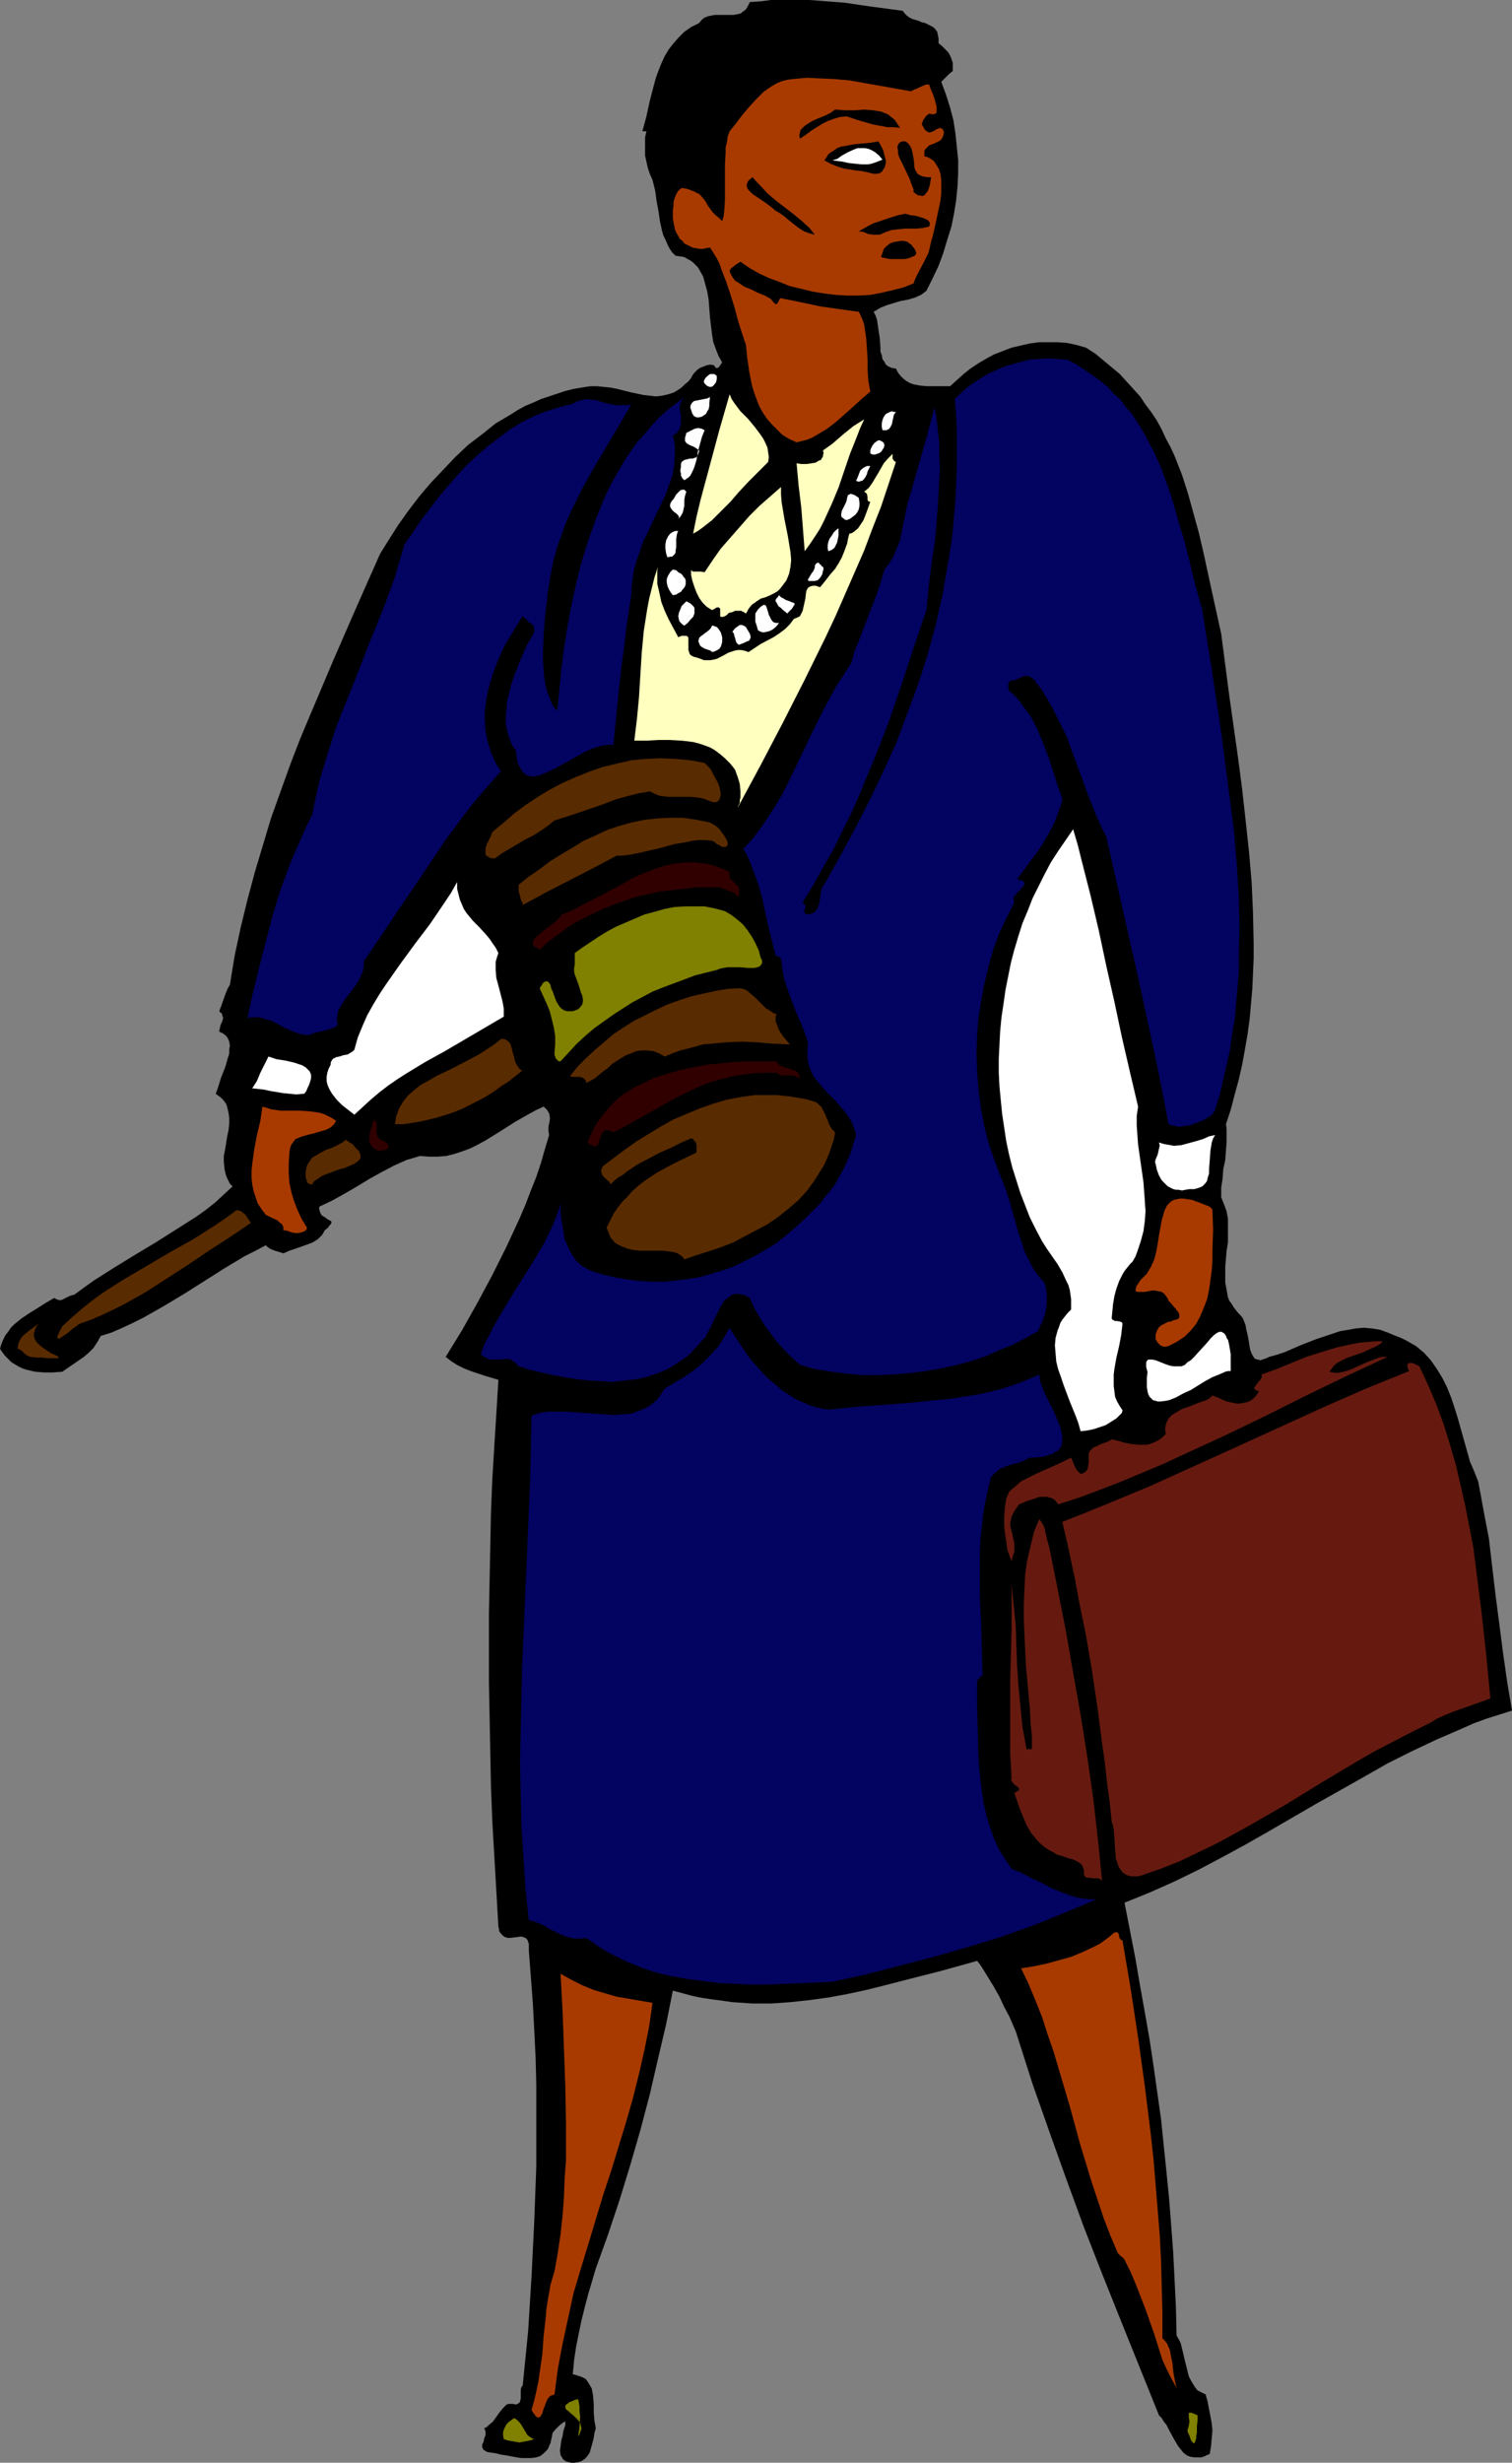 <?xml version="1.0" encoding="UTF-8" standalone="no"?>
<svg
   version="1.0"
   width="95.605mm"
   height="155.668mm"
   id="svg61"
   sodipodi:docname="Woman with Gavel 2.wmf"
   xmlns:inkscape="http://www.inkscape.org/namespaces/inkscape"
   xmlns:sodipodi="http://sodipodi.sourceforge.net/DTD/sodipodi-0.dtd"
   xmlns="http://www.w3.org/2000/svg"
   xmlns:svg="http://www.w3.org/2000/svg">
  <rect width="100%" height="100%" fill="#808080" stroke="none"/>
  <sodipodi:namedview
     id="namedview61"
     pagecolor="#ffffff"
     bordercolor="#000000"
     borderopacity="0.25"
     inkscape:showpageshadow="2"
     inkscape:pageopacity="0.0"
     inkscape:pagecheckerboard="0"
     inkscape:deskcolor="#d1d1d1"
     inkscape:document-units="mm" />
  <defs
     id="defs1">
    <pattern
       id="WMFhbasepattern"
       patternUnits="userSpaceOnUse"
       width="6"
       height="6"
       x="0"
       y="0" />
  </defs>
  <path
     style="fill:#000000;fill-opacity:1;fill-rule:evenodd;stroke:none"
     d="m 361.343,408.664 -3.07,0.97 -3.07,0.97 -3.07,1.131 -2.909,1.293 -5.979,2.585 -5.818,2.747 -5.818,2.909 -5.656,3.232 -11.474,6.464 -11.151,6.464 -5.656,3.232 -5.656,3.07 -5.818,3.07 -5.656,2.747 -5.818,2.585 -5.979,2.424 1.293,6.625 1.293,6.625 1.131,6.625 1.131,6.302 1.131,6.464 0.97,6.464 1.778,12.604 0.646,6.302 0.646,6.302 0.646,6.464 0.485,6.302 0.485,6.464 0.323,6.464 0.323,6.625 0.162,6.787 0.485,0.808 0.485,0.97 0.485,1.939 0.485,2.101 0.485,1.939 0.485,1.939 0.485,0.97 0.485,0.808 0.485,0.808 0.646,0.808 0.97,0.485 0.97,0.485 0.485,1.778 0.323,1.778 0.323,1.616 0.323,1.778 0.162,1.616 -0.162,1.778 -0.162,1.939 -0.323,1.939 -0.808,0.323 -0.646,0.323 -0.646,0.162 h -0.485 -1.131 l -0.97,-0.162 -0.808,-0.323 -0.808,-0.646 -0.646,-0.808 -0.646,-0.808 -1.131,-1.939 -1.131,-2.101 -0.485,-0.97 -0.646,-0.808 -0.485,-0.808 -0.646,-0.646 -9.05,-22.461 -4.525,-11.311 -4.363,-11.15 -4.202,-11.473 -4.04,-11.311 -4.04,-11.473 -3.717,-11.635 -0.323,-0.97 -0.485,-1.131 -0.97,-2.262 -1.293,-2.424 -1.131,-2.424 -1.454,-2.585 -1.293,-2.101 -1.293,-2.101 -0.646,-0.97 -0.646,-0.808 -8.727,2.424 -8.888,2.262 -4.363,1.131 -4.525,1.131 -4.525,0.97 -4.363,0.808 -4.686,0.646 -4.525,0.485 -4.525,0.323 h -4.686 l -4.686,-0.323 -2.262,-0.323 -2.424,-0.323 -2.262,-0.323 -2.424,-0.485 -2.424,-0.646 -2.424,-0.646 -1.616,8.08 -1.939,8.241 -1.939,8.403 -2.262,8.564 -2.424,8.403 -2.586,8.403 -2.747,8.241 -2.909,8.08 -1.778,5.979 -0.808,3.07 -0.808,3.232 -0.646,3.07 -0.646,3.232 -0.485,3.232 -0.323,3.393 1.131,0.323 0.97,0.323 0.97,0.485 0.485,0.646 0.485,0.808 0.485,0.808 0.162,0.808 0.162,0.97 0.162,1.939 v 2.101 l 0.162,1.939 0.162,0.808 0.162,0.97 -0.323,1.131 -0.162,1.131 -0.323,1.293 -0.323,1.131 -0.323,1.131 -0.646,0.97 -0.485,0.485 -0.485,0.323 -0.485,0.323 -0.646,0.162 -0.97,0.162 h -0.646 l -0.646,-0.162 -0.646,-0.162 -0.485,-0.323 -0.323,-0.323 -0.162,-0.323 -0.323,-0.485 -0.162,-1.131 0.162,-1.131 0.162,-1.293 0.323,-1.131 0.162,-1.131 0.162,-0.485 0.162,-0.485 0.162,-0.485 v -0.323 -0.323 l -0.162,-0.162 -0.162,0.162 h -0.162 l -0.323,0.323 -0.485,0.323 -0.485,0.485 -0.646,0.646 -0.646,0.808 -0.162,0.97 -0.162,0.646 -0.162,0.808 -0.323,0.646 -0.162,0.485 -0.323,0.485 -0.808,0.808 -0.808,0.646 -0.97,0.323 -1.131,0.162 h -1.131 -1.293 l -1.131,-0.162 -2.586,-0.485 -1.131,-0.162 -1.293,-0.323 -1.131,-0.162 -0.97,-0.162 -0.485,-0.323 -0.323,-0.162 -0.162,-0.323 -0.162,-0.323 v -0.646 l 0.323,-0.646 0.162,-0.808 0.323,-0.808 v -0.808 l -0.162,-0.485 -0.162,-0.323 0.646,-0.323 0.485,-0.485 0.97,-0.808 0.808,-1.131 0.808,-1.131 0.808,-0.97 0.485,-0.485 0.323,-0.323 0.485,-0.162 h 0.646 0.485 l 0.646,0.162 0.323,-0.162 0.323,-0.162 0.323,-0.323 v -0.162 l 0.162,-0.646 v -2.101 l 0.162,-0.646 0.162,-0.162 0.162,-0.323 1.293,-12.927 0.808,-13.089 0.646,-13.089 0.485,-13.089 v -6.464 -6.625 -6.464 l -0.162,-6.464 -0.323,-6.464 -0.323,-6.302 -0.485,-6.464 -0.485,-6.302 v -0.646 -0.646 -0.323 l -0.162,-0.485 -0.162,-0.485 -0.485,-0.485 -0.485,-0.162 -0.485,-0.162 -1.293,0.162 -1.293,0.162 h -0.646 l -0.646,-0.162 -0.485,-0.323 -0.485,-0.485 -0.485,-0.646 v -0.485 l -0.162,-0.485 -0.97,-16.805 -0.485,-8.403 -0.323,-8.241 -0.162,-8.403 -0.162,-8.241 -0.162,-8.241 v -8.241 -8.241 l 0.162,-8.08 0.162,-8.08 0.162,-8.08 0.323,-7.918 0.485,-8.08 0.485,-7.756 0.485,-7.918 -3.232,-0.97 -3.394,-1.131 -1.616,-0.646 -1.616,-0.808 -1.293,-0.808 -1.454,-1.131 3.878,-6.302 3.717,-6.625 3.555,-6.625 3.394,-6.787 3.07,-6.625 1.454,-3.393 1.293,-3.393 1.293,-3.232 1.131,-3.393 0.97,-3.393 0.97,-3.232 -0.162,-0.97 v -0.97 l 0.162,-0.808 0.162,-0.808 v -0.808 l -0.162,-0.808 -0.485,-0.808 -0.323,-0.323 -0.485,-0.485 -1.778,0.808 -1.778,0.97 -3.394,1.939 -3.555,2.262 -3.394,2.101 -1.778,0.97 -1.939,0.97 -1.778,0.646 -1.939,0.646 -1.939,0.485 -2.101,0.162 h -2.101 l -2.101,-0.162 -1.616,0.485 -1.616,0.485 -2.909,1.293 -3.07,1.616 -2.909,1.616 -2.909,1.778 -3.07,1.778 -2.909,1.616 -3.07,1.454 v 0.646 l 0.162,0.485 0.162,0.485 0.323,0.485 0.808,0.485 0.646,0.485 0.646,0.323 0.162,0.162 v 0.323 l -0.162,0.323 -0.323,0.323 -0.323,0.485 -0.808,0.646 -0.323,0.646 -0.323,0.485 -0.97,0.97 -1.293,0.808 -1.293,0.485 -2.747,0.97 -1.454,0.485 -1.454,0.646 -0.97,-0.323 -1.131,-0.323 -1.131,-0.485 -0.485,-0.323 -0.485,-0.485 -2.424,1.293 -2.586,1.293 -4.848,2.909 -4.848,3.07 -4.848,3.07 -4.848,2.909 -4.848,2.747 -2.586,1.293 -2.424,1.131 -2.586,1.131 -2.586,0.808 -0.808,1.454 -0.97,1.454 -1.131,1.131 -1.131,0.97 -2.586,1.778 -2.586,1.778 -2.262,0.162 H 10.504 L 8.403,327.707 6.303,327.222 5.333,326.899 4.363,326.414 2.747,325.445 1.939,324.637 1.293,323.99 0.646,323.182 0,322.213 l 0.323,-1.131 0.485,-1.131 0.485,-0.97 0.646,-0.808 0.646,-0.97 0.808,-0.808 1.778,-1.454 1.939,-1.293 2.101,-1.293 1.778,-1.131 1.939,-1.131 0.646,0.323 0.485,0.162 h 0.646 l 0.646,-0.323 0.646,-0.323 0.646,-0.323 0.485,-0.162 0.646,-0.162 2.424,-1.778 2.262,-1.616 4.848,-3.07 5.01,-3.07 4.848,-2.909 4.848,-3.07 4.848,-3.07 2.262,-1.616 2.262,-1.778 2.101,-1.939 2.101,-1.939 -0.646,-0.646 -0.646,-1.293 -0.323,-0.808 -0.323,-1.454 -0.162,-1.616 v -1.454 l 0.323,-1.616 0.485,-3.07 0.323,-1.454 0.162,-1.616 v -1.293 l -0.162,-1.293 -0.323,-1.293 -0.162,-0.646 -0.323,-0.485 -0.485,-0.646 -0.485,-0.485 -0.646,-0.485 -0.646,-0.485 0.323,-0.808 0.323,-0.97 0.646,-2.101 0.97,-2.424 0.646,-2.262 0.323,-0.97 v -0.97 l 0.162,-0.97 -0.162,-0.97 -0.323,-0.808 -0.485,-0.646 -0.646,-0.485 -0.97,-0.485 0.162,-0.646 0.162,-0.808 0.485,-1.131 0.162,-0.646 -0.162,-0.485 -0.162,-0.646 -0.323,-0.162 -0.323,-0.323 v 0.162 -0.162 l 0.162,-0.162 v -0.162 l 0.162,-0.485 0.162,-0.323 0.323,-0.97 0.808,-2.262 0.485,-1.131 0.485,-0.808 1.131,-6.948 1.454,-6.787 1.616,-6.625 1.778,-6.625 1.939,-6.464 1.939,-6.464 2.262,-6.302 2.262,-6.302 2.424,-6.302 2.586,-6.14 5.333,-12.604 5.494,-12.604 5.656,-12.766 2.101,-3.393 2.262,-3.555 2.424,-3.393 2.586,-3.393 2.747,-3.232 2.909,-3.07 2.909,-3.07 3.07,-2.909 3.394,-2.585 3.232,-2.585 3.555,-2.101 1.778,-1.131 1.778,-0.97 1.939,-0.808 1.778,-0.808 1.939,-0.646 1.939,-0.646 1.939,-0.646 1.939,-0.485 1.939,-0.323 2.101,-0.323 h 1.616 l 1.616,0.162 1.616,0.162 1.616,0.323 3.232,0.808 3.07,0.646 1.454,0.162 1.454,0.162 1.454,-0.162 1.454,-0.323 1.454,-0.485 1.293,-0.808 0.646,-0.485 0.646,-0.646 0.808,-0.646 0.646,-0.808 0.323,-0.646 0.485,-0.646 0.646,-0.646 0.646,-0.485 0.808,-0.323 0.808,-0.323 0.97,-0.162 0.808,0.162 0.323,0.485 0.162,0.162 h 0.323 l 0.323,-0.162 0.485,-0.646 0.162,-0.323 0.162,-0.162 -0.323,-0.646 -0.485,-0.808 -0.646,-1.616 -0.646,-1.778 -0.323,-1.939 -0.485,-4.04 -0.323,-4.201 -0.323,-1.939 -0.485,-1.778 -0.485,-1.778 -0.808,-1.454 -0.485,-0.808 -0.485,-0.485 -0.646,-0.646 -0.646,-0.485 -0.646,-0.323 -0.808,-0.485 -0.97,-0.162 -1.131,-0.162 -0.808,-0.808 -0.646,-0.97 -0.485,-0.97 -0.485,-1.131 -0.485,-0.97 -0.323,-1.131 -0.485,-2.262 -0.323,-2.262 -0.485,-2.585 -0.323,-2.424 -0.646,-2.585 -0.646,-1.454 -0.485,-1.454 -0.323,-1.454 -0.323,-1.454 v -1.454 -1.454 -1.454 l 0.323,-1.454 h -0.97 l 0.97,-3.555 0.808,-3.717 0.97,-3.717 0.485,-1.778 0.646,-1.778 0.646,-1.616 0.808,-1.778 0.97,-1.616 1.131,-1.454 1.293,-1.454 1.293,-1.293 1.616,-1.131 1.939,-0.97 0.646,-0.808 0.646,-0.485 0.808,-0.323 0.808,-0.162 0.808,-0.162 h 0.97 1.778 1.778 l 0.808,-0.162 0.808,-0.162 0.646,-0.485 0.646,-0.485 0.485,-0.808 0.485,-0.97 2.586,-0.162 L 184.227,0 h 2.424 2.262 4.525 l 4.202,0.323 4.202,0.323 4.363,0.646 2.262,0.323 2.424,0.323 2.424,0.323 2.424,0.323 0.485,0.646 0.485,0.485 0.646,0.485 0.646,0.323 1.616,0.485 0.646,0.323 0.808,0.162 1.293,0.646 0.646,0.323 0.485,0.485 0.485,0.646 0.162,0.808 0.162,0.808 v 1.131 l 0.808,0.646 0.808,0.808 0.646,0.646 0.485,0.808 0.323,0.808 0.323,0.97 v 0.808 1.131 l -0.808,0.646 -0.646,0.646 -0.646,0.646 -0.646,0.646 1.131,3.07 0.97,3.07 0.808,3.07 0.485,3.232 0.323,3.07 0.323,3.232 v 3.07 l -0.162,3.232 -0.323,3.232 -0.485,3.07 -0.646,3.232 -0.97,3.07 -0.97,3.232 -1.131,3.07 -1.454,3.07 -1.454,2.909 -0.646,0.485 -0.646,0.485 -1.454,0.646 -1.616,0.485 -1.778,0.323 -1.616,0.485 -1.616,0.485 -1.616,0.646 -0.808,0.485 -0.808,0.485 0.485,0.97 0.323,0.97 0.323,2.262 0.323,2.101 0.162,2.262 v 0.97 l 0.323,0.808 0.162,0.97 0.485,0.646 0.323,0.646 0.646,0.485 0.808,0.323 0.97,0.162 0.485,0.97 0.646,0.808 0.646,0.646 0.646,0.485 0.808,0.485 0.808,0.323 0.808,0.162 0.808,0.162 1.778,0.162 h 1.778 1.778 1.939 l 1.616,-1.454 1.616,-1.454 1.616,-1.293 1.939,-1.293 1.939,-1.131 1.778,-0.97 2.101,-0.808 2.101,-0.808 2.101,-0.485 2.101,-0.485 2.262,-0.323 h 2.101 2.424 l 2.262,0.162 2.262,0.485 2.262,0.646 2.262,1.454 1.939,1.616 1.939,1.616 1.939,1.616 1.616,1.778 1.616,1.778 1.616,1.778 1.293,1.939 1.454,1.939 1.293,1.939 1.131,2.101 0.97,2.101 1.131,2.101 0.97,2.101 1.778,4.525 1.454,4.525 1.293,4.686 1.293,4.686 1.131,4.848 2.101,9.695 2.101,9.534 1.939,14.866 2.101,14.866 0.97,7.433 0.808,7.272 0.808,7.433 0.646,7.433 0.323,7.272 0.162,7.272 v 3.717 l -0.162,3.717 -0.162,3.555 -0.323,3.717 -0.323,3.555 -0.485,3.555 -0.646,3.717 -0.646,3.555 -0.808,3.555 -0.97,3.555 -0.97,3.717 -1.131,3.393 0.162,1.131 v 0.97 2.101 l -0.162,2.101 -0.162,2.262 -0.485,2.262 -0.162,2.262 -0.323,2.101 v 2.262 l 0.323,0.808 0.323,0.808 0.646,1.778 0.323,1.778 v 1.778 1.939 1.939 l -0.323,1.939 -0.323,3.878 v 1.939 1.778 l 0.323,1.778 0.323,1.778 0.323,0.808 0.485,0.646 0.485,0.808 0.485,0.646 0.646,0.808 0.646,0.646 0.485,0.646 0.323,0.808 0.323,0.808 0.162,0.97 0.485,2.101 0.323,2.101 0.162,0.808 0.323,0.808 0.323,0.646 0.485,0.646 0.646,0.162 0.646,0.162 0.485,-0.162 0.485,-0.162 0.485,-0.162 0.646,-0.323 1.778,-0.485 1.939,-0.646 3.717,-1.616 3.717,-1.454 3.878,-1.293 1.939,-0.646 1.939,-0.323 1.778,-0.323 1.939,-0.162 1.939,0.162 1.939,0.323 1.778,0.646 1.939,0.808 1.293,0.485 1.293,0.646 1.131,0.646 1.131,0.646 0.97,0.808 0.97,0.808 1.616,1.778 1.454,2.101 1.293,2.101 1.131,2.262 0.97,2.424 0.808,2.424 0.808,2.585 1.454,5.171 1.454,5.171 0.97,2.262 0.97,2.424 0.646,3.393 0.646,3.555 1.293,6.787 0.808,6.948 0.808,6.787 1.778,13.735 0.97,6.787 z"
     id="path1" />
  <path
     style="fill:#661a0f;fill-opacity:1;fill-rule:evenodd;stroke:none"
     d="m 341.789,411.573 -4.525,2.262 -4.363,2.262 -4.363,2.262 -4.202,2.424 -8.403,5.009 -8.403,5.171 -8.403,4.848 -4.363,2.424 -4.202,2.262 -4.363,2.101 -4.363,2.101 -4.525,1.778 -4.686,1.616 -0.646,0.162 h -0.646 -0.646 -0.485 l -0.97,-0.323 -0.808,-0.485 -0.646,-0.808 -0.485,-0.808 -0.323,-0.97 -0.323,-0.97 -0.162,-2.262 -0.162,-2.424 -0.162,-2.101 -0.162,-0.97 -0.323,-0.97 -0.485,-4.686 -0.646,-4.686 -0.485,-4.525 -0.646,-4.525 -1.131,-8.726 -1.293,-8.726 -1.454,-8.564 -1.778,-8.726 -0.808,-4.525 -0.97,-4.525 -0.97,-4.525 -1.131,-4.848 5.333,-2.101 5.171,-2.101 10.504,-4.363 10.343,-4.686 10.343,-4.686 20.524,-9.372 10.343,-4.525 10.343,-4.201 -0.323,-0.485 v -0.323 l -0.162,-0.323 v -0.162 l 0.162,-0.485 0.323,-0.162 h 0.485 l 0.646,0.162 0.646,0.323 0.646,0.323 2.101,4.525 1.939,4.525 1.778,4.848 1.454,4.686 1.454,5.009 1.131,4.848 1.131,5.009 0.97,5.009 0.97,5.009 0.646,5.171 1.293,10.18 1.131,10.342 0.97,10.18 -3.555,1.293 -1.778,0.646 -1.939,0.646 -1.778,0.646 -1.939,0.808 -1.778,0.808 z"
     id="path2" />
  <path
     style="fill:#661a0f;fill-opacity:1;fill-rule:evenodd;stroke:none"
     d="m 252.908,359.379 -0.485,-0.646 -0.485,-0.485 -0.485,-0.323 -0.646,-0.162 -0.485,-0.162 h -0.646 -1.293 l -1.293,0.485 -1.131,0.323 -1.293,0.485 -1.131,0.485 -0.808,1.131 -0.485,0.808 -0.485,0.97 -0.162,0.808 -0.162,0.646 v 0.808 l 0.323,1.293 0.162,0.646 0.162,0.808 0.162,0.646 0.162,0.808 v 0.97 0.97 l -0.323,0.97 -0.323,1.293 -0.323,-0.808 -0.323,-0.808 -0.323,-0.97 -0.162,-0.97 -0.323,-2.262 -0.323,-2.424 v -2.262 l 0.162,-2.262 0.162,-1.131 0.162,-0.97 0.323,-0.808 0.323,-0.808 0.646,-0.646 0.808,-0.646 1.454,-1.293 1.939,-0.97 1.939,-0.97 4.04,-1.778 2.101,-0.97 1.939,-0.97 0.808,1.939 0.485,0.97 0.485,0.485 0.485,0.485 0.646,-0.162 0.485,-0.323 0.485,-0.485 0.162,-0.646 0.162,-1.293 v -0.97 -0.485 -0.485 l 0.162,-0.485 0.323,-0.323 0.646,-0.646 0.808,-0.323 0.97,-0.485 1.778,-0.646 0.808,-0.485 0.808,0.162 0.646,0.162 1.616,0.485 1.778,0.323 1.616,0.162 h 1.778 l 0.808,-0.162 0.808,-0.323 0.808,-0.323 0.808,-0.485 0.808,-0.646 0.646,-0.646 -0.162,-1.131 0.162,-1.131 0.323,-0.808 0.485,-0.808 0.646,-0.646 0.808,-0.485 0.808,-0.485 0.808,-0.485 1.939,-0.646 1.939,-0.808 1.939,-0.646 0.808,-0.485 0.646,-0.646 0.323,0.162 0.485,0.162 0.323,0.162 h 0.162 l 0.646,0.323 1.454,0.646 1.616,0.323 0.808,0.162 h 0.808 l 0.808,-0.162 0.808,-0.162 0.808,-0.323 0.646,-0.485 0.808,-0.808 0.646,-0.97 -0.485,-0.162 -0.323,-0.162 -0.162,-0.162 -0.162,-0.162 v -0.323 l 0.162,-0.162 0.323,-0.485 0.485,-0.646 0.485,-0.485 0.323,-0.646 v -0.323 -0.323 l 3.555,-1.293 7.111,-2.909 3.555,-1.131 3.717,-1.131 3.717,-0.808 1.778,-0.323 1.778,-0.162 1.939,-0.162 h 1.778 l -0.646,0.646 -0.808,0.485 -1.778,0.808 -1.778,0.808 -1.939,0.646 -1.778,0.646 -1.616,0.808 -0.808,0.485 -0.646,0.646 -0.485,0.646 -0.485,0.646 0.808,0.162 0.97,0.162 0.808,-0.162 0.808,-0.162 1.616,-0.485 1.778,-0.808 1.778,-0.808 1.616,-0.646 1.778,-0.646 0.97,-0.162 h 0.97 l -9.696,4.525 -9.696,4.686 -9.696,4.848 -9.696,4.686 -9.858,4.525 -4.848,2.262 -5.01,2.101 -5.01,2.101 -5.01,1.939 -5.171,1.939 z"
     id="path3" />
  <path
     style="fill:#030361;fill-opacity:1;fill-rule:evenodd;stroke:none"
     d="m 290.4,265.009 v 0.323 l -0.323,0.323 -0.323,0.485 -0.485,0.485 -0.646,0.323 -0.646,0.485 -1.616,0.646 -1.616,0.646 -0.97,0.162 -0.97,0.162 -0.97,0.162 -0.808,-0.162 -0.97,-0.162 -0.808,-0.323 -1.616,-8.564 -1.778,-8.564 -3.717,-17.29 -3.878,-17.129 -1.939,-8.564 -1.939,-8.564 -1.131,-2.262 -1.131,-2.424 -1.939,-4.848 -1.778,-4.848 -1.778,-4.848 -1.778,-4.848 -1.131,-2.262 -1.131,-2.262 -1.131,-2.262 -1.293,-2.262 -1.293,-2.101 -1.616,-2.101 -0.323,-0.323 -0.323,-0.323 -0.323,-0.162 -0.323,-0.162 -0.646,-0.162 -0.808,0.162 -1.454,0.646 -0.646,0.323 h -0.646 l -0.485,0.162 -0.162,0.323 -0.162,0.323 v 0.323 0.646 l 0.162,0.646 1.454,1.293 1.131,1.293 1.131,1.616 1.131,1.454 0.97,1.616 0.808,1.616 1.454,3.393 1.293,3.393 1.131,3.393 1.131,3.555 1.131,3.232 -0.323,1.454 -0.485,1.293 -0.97,2.747 -1.293,2.424 -1.454,2.585 -1.616,2.424 -1.616,2.101 -1.616,2.262 -1.454,1.939 0.808,0.162 0.485,0.162 0.323,0.323 0.162,0.323 v 0.323 l -0.323,0.323 -0.485,0.646 -0.808,0.808 -0.646,0.808 -0.323,0.323 v 0.485 0.485 l 0.162,0.323 -1.778,3.555 -1.778,3.717 -1.454,3.878 -1.131,4.04 -0.97,4.04 -0.808,4.201 -0.646,4.201 -0.323,4.201 -0.162,4.201 0.162,4.363 0.323,4.201 0.485,4.201 0.808,4.201 0.97,4.04 1.293,3.878 1.454,3.878 0.646,1.616 0.646,1.616 1.131,3.393 1.939,6.948 1.131,3.393 0.485,1.616 0.808,1.616 0.808,1.616 0.808,1.454 1.131,1.454 1.131,1.293 0.323,0.808 0.162,0.808 0.162,1.454 v 1.616 l -0.162,1.616 -0.323,1.454 -0.485,1.454 -0.646,1.293 -0.485,1.131 -2.909,1.616 -3.07,1.616 -3.232,1.293 -3.232,1.454 -3.394,1.131 -3.555,0.97 -3.717,0.808 -3.717,0.646 -3.717,0.485 -3.717,0.323 -3.878,0.162 h -3.878 l -3.717,-0.323 -3.717,-0.485 -3.878,-0.646 -3.555,-0.97 -1.939,-1.778 -1.939,-1.939 -1.616,-1.778 -1.454,-1.939 -1.454,-1.939 -1.293,-2.101 -1.293,-2.262 -0.97,-2.262 -0.646,-0.323 -0.646,-0.323 -0.646,-0.162 -0.646,-0.162 h -0.485 -0.485 l -0.97,0.323 -0.808,0.646 -0.808,0.646 -0.646,0.97 -0.485,0.97 -1.131,2.262 -1.131,2.424 -0.646,1.131 -0.485,0.97 -0.808,0.808 -0.646,0.808 -1.131,1.131 -0.97,1.131 -1.131,0.97 -1.293,0.808 -1.131,0.808 -1.293,0.808 -1.293,0.646 -1.131,0.485 -1.454,0.485 -1.293,0.485 -2.747,0.646 -2.909,0.323 -2.909,0.323 -2.909,-0.162 -2.909,-0.162 -2.909,-0.323 -2.909,-0.485 -2.747,-0.485 -2.747,-0.646 -2.747,-0.646 -2.586,-0.808 -0.485,-0.485 -0.485,-0.485 -0.485,-0.323 -0.485,-0.323 -1.131,-0.162 -1.293,0.162 h -1.131 -1.293 l -0.646,-0.162 -0.485,-0.323 -0.646,-0.323 -0.485,-0.485 0.808,-2.262 1.131,-2.101 1.131,-2.262 1.293,-2.262 2.586,-4.363 2.747,-4.363 2.747,-4.363 2.586,-4.363 1.131,-2.262 1.131,-2.424 0.97,-2.424 0.808,-2.424 v 2.262 l 0.323,2.424 0.485,2.585 0.162,1.131 0.97,2.262 0.485,0.97 0.646,0.97 0.646,0.97 0.808,0.808 0.97,0.646 1.131,0.646 1.131,0.485 2.747,0.808 2.909,0.646 2.909,0.485 2.747,0.323 2.909,0.162 h 2.909 l 2.909,-0.323 2.747,-0.323 2.747,-0.485 2.909,-0.808 2.586,-0.808 2.747,-0.97 2.586,-1.293 2.586,-1.293 2.424,-1.454 2.424,-1.454 3.394,-2.747 3.07,-2.747 2.747,-2.747 1.454,-1.454 1.131,-1.616 1.293,-1.454 1.131,-1.616 0.97,-1.778 0.97,-1.778 0.808,-1.778 0.808,-1.939 0.646,-2.101 0.646,-2.101 -0.485,-1.616 -0.646,-1.616 -0.808,-1.293 -0.97,-1.293 -2.101,-2.424 -2.262,-2.262 -0.97,-1.131 -0.97,-1.131 -0.97,-1.293 -0.646,-1.293 -0.485,-1.454 -0.323,-1.616 v -0.808 -0.808 -0.97 l 0.162,-0.97 -0.808,-2.424 -0.97,-2.424 -1.131,-2.585 -0.97,-2.585 -0.97,-2.585 -0.808,-2.424 -0.485,-2.585 -0.162,-1.293 -0.162,-1.131 -0.162,-0.323 -0.162,-0.162 -0.485,-0.162 h -0.162 -0.162 l -0.162,-0.323 -0.162,-0.485 -0.808,-3.232 -0.808,-3.232 -1.454,-6.625 -0.808,-3.07 -1.131,-3.07 -1.131,-2.909 -0.646,-1.454 -0.808,-1.293 2.262,-2.424 1.939,-2.585 1.778,-2.585 1.778,-2.747 1.616,-2.747 1.454,-2.909 2.747,-5.656 2.747,-5.817 2.909,-5.817 1.454,-2.747 1.616,-2.909 1.778,-2.747 1.778,-2.747 0.808,-2.909 1.131,-2.747 2.101,-5.494 2.101,-5.494 0.97,-2.909 0.808,-2.747 1.131,-1.454 0.97,-1.616 0.808,-1.939 0.808,-1.939 0.808,-4.04 0.808,-4.04 2.262,-7.918 2.262,-7.918 2.101,-7.918 0.485,2.747 0.323,2.909 0.323,2.909 v 2.909 l 0.162,3.07 -0.162,2.909 -0.323,5.979 -0.485,6.14 -0.323,3.07 -0.485,3.07 -0.808,6.302 -0.646,6.464 -3.07,9.049 -2.909,8.888 -3.07,8.888 -3.394,8.726 -1.778,4.201 -1.778,4.363 -1.939,4.363 -2.101,4.201 -2.101,4.363 -2.424,4.201 -2.424,4.363 -2.586,4.201 0.323,0.323 0.162,0.162 0.162,0.485 v 0.485 l -0.162,0.323 -0.162,0.323 0.162,0.323 v 0.162 l 0.162,0.162 h 0.323 l 0.323,0.162 0.646,-0.162 0.485,-0.162 0.485,-0.323 0.323,-0.323 0.323,-0.485 0.162,-0.485 0.323,-1.131 0.162,-1.293 0.162,-1.293 0.485,-1.131 0.323,-0.485 0.323,-0.485 3.717,-6.625 3.555,-6.625 3.394,-6.625 3.232,-6.787 3.07,-6.787 2.586,-6.948 2.586,-6.948 2.262,-7.11 0.97,-3.555 0.97,-3.555 0.808,-3.717 0.808,-3.555 0.646,-3.717 0.646,-3.717 0.646,-3.878 0.485,-3.717 0.323,-3.878 0.323,-3.717 0.162,-4.04 0.162,-3.878 v -3.878 -4.04 l -0.162,-4.04 -0.323,-4.04 1.293,-1.293 1.454,-1.293 1.454,-1.131 1.616,-0.97 1.454,-0.97 1.616,-0.808 1.778,-0.808 1.616,-0.646 1.778,-0.485 1.778,-0.485 1.778,-0.485 1.778,-0.162 1.939,-0.162 h 1.778 l 1.939,0.162 1.939,0.162 2.101,1.131 1.939,1.293 1.939,1.293 1.778,1.293 1.778,1.454 1.454,1.616 1.616,1.454 1.293,1.778 1.454,1.616 1.131,1.778 1.131,1.778 1.131,1.939 0.97,1.939 0.97,1.778 1.778,4.04 1.454,4.04 1.454,4.363 1.131,4.201 1.293,4.201 1.131,4.363 0.97,4.201 1.131,4.201 1.131,4.04 2.424,15.19 2.262,15.19 0.97,7.595 0.97,7.433 0.97,7.595 0.646,7.595 0.485,7.595 0.162,7.433 -0.162,7.433 v 3.717 l -0.323,3.555 -0.323,3.717 -0.323,3.717 -0.646,3.555 -0.485,3.717 -0.808,3.555 -0.808,3.555 -0.808,3.555 z"
     id="path4" />
  <path
     style="fill:#ffffff;fill-opacity:1;fill-rule:evenodd;stroke:none"
     d="m 294.117,327.545 h -0.646 l -0.646,0.162 -1.454,0.646 -1.616,0.646 -1.778,0.97 -3.394,2.101 -1.778,0.808 -1.778,0.97 -1.616,0.646 -0.808,0.162 -1.293,0.162 h -0.646 l -0.485,-0.162 -0.646,-0.162 -0.323,-0.323 -0.485,-0.485 -0.323,-0.646 -0.162,-0.646 -0.162,-0.97 v -0.97 -1.293 l 0.162,-1.454 -0.162,-0.485 -0.162,-0.646 v -0.485 -0.323 -0.323 l 0.162,-0.323 0.323,-0.323 h 0.485 0.485 l 0.808,0.162 0.808,0.323 1.616,0.646 0.97,0.323 0.97,0.162 h 0.808 0.97 l 0.808,-0.323 0.646,-0.646 0.808,-0.485 0.808,-0.808 1.616,-1.778 1.616,-1.778 0.646,-0.808 0.808,-0.808 0.646,-0.485 0.646,-0.323 h 0.646 l 0.162,0.162 0.323,0.162 0.162,0.162 0.323,0.485 0.162,0.485 0.323,0.485 0.162,0.646 0.162,0.808 0.162,0.97 0.162,0.97 z"
     id="path5" />
  <path
     style="fill:#ffffff;fill-opacity:1;fill-rule:evenodd;stroke:none"
     d="m 284.259,284.077 -0.97,0.162 -0.808,0.162 -0.808,-0.162 h -0.646 l -0.646,-0.162 -0.646,-0.323 -0.646,-0.323 -0.485,-0.485 -0.97,-0.97 -0.646,-1.131 -0.485,-1.293 -0.323,-1.454 -0.162,-0.485 0.162,-0.646 0.485,-1.131 0.323,-1.454 0.162,-0.646 -0.162,-0.808 0.97,0.323 0.808,0.162 0.97,0.162 0.808,0.162 1.778,-0.162 1.778,-0.485 1.778,-0.485 1.616,-0.485 1.454,-0.646 1.454,-0.323 -0.485,0.808 -0.323,0.97 -0.162,0.97 -0.162,0.97 -0.162,2.262 -0.162,2.101 v 1.131 l -0.323,0.97 -0.162,0.808 -0.485,0.646 -0.646,0.646 -0.808,0.323 -0.485,0.162 -0.646,0.162 z"
     id="path6" />
  <path
     style="fill:#a83a00;fill-opacity:1;fill-rule:evenodd;stroke:none"
     d="m 279.249,321.566 -0.646,0.162 h -0.485 l -0.485,-0.162 -0.323,-0.162 -0.646,-0.646 -0.485,-0.808 v -0.646 -0.485 l 0.323,-0.97 0.485,-0.808 0.646,-0.485 0.646,-0.323 0.646,-0.323 0.323,-0.162 h 0.485 l 0.646,-0.323 0.646,-0.162 0.485,-0.162 0.323,-0.323 v -0.485 -0.323 l -0.162,-0.323 -0.162,-0.323 -0.323,-0.323 -0.323,-0.485 -0.485,-0.485 -0.485,-0.646 -0.646,-0.646 -0.162,-0.485 -0.323,-0.485 -0.485,-0.646 -0.646,-0.485 -0.808,-0.162 -0.808,-0.162 h -0.808 l -1.616,0.323 h -0.808 -0.485 -0.485 l -0.323,-0.162 -0.162,-0.323 0.162,-0.323 v -0.323 l 0.162,-0.323 0.323,-0.485 0.323,-0.485 0.323,-0.485 0.808,-0.808 0.646,-0.646 0.485,-0.808 0.485,-0.808 0.808,-1.778 0.485,-1.939 0.323,-1.778 0.323,-2.101 0.323,-1.778 0.323,-1.778 0.485,-1.616 0.162,-0.646 0.323,-0.646 0.323,-0.646 0.485,-0.485 0.485,-0.485 0.646,-0.323 0.646,-0.162 0.808,-0.162 h 0.808 l 1.131,0.162 0.97,0.162 1.293,0.485 1.293,0.485 1.616,0.646 0.485,0.485 0.162,0.162 v 0.162 l 0.162,4.686 -0.162,4.848 v 2.424 l -0.162,2.424 -0.323,2.424 -0.323,2.262 -0.485,2.262 -0.808,2.101 -0.808,1.939 -0.97,1.778 -1.293,1.616 -0.808,0.808 -0.646,0.646 -0.97,0.646 -0.97,0.646 -0.97,0.485 z"
     id="path7" />
  <path
     style="fill:#808001;fill-opacity:1;fill-rule:evenodd;stroke:none"
     d="m 283.774,580.597 0.162,-0.485 0.162,-0.646 0.162,-0.97 -0.162,-0.97 v -0.646 -0.162 -0.323 h 0.162 0.162 0.323 l 0.323,0.162 0.485,0.162 0.646,0.323 v 1.131 l -0.162,1.454 v 1.616 l -0.162,0.646 v 0.646 l -0.162,0.485 -0.162,0.485 -0.162,0.162 h -0.162 l -0.323,-0.323 -0.162,-0.162 -0.162,-0.323 -0.162,-0.485 -0.162,-0.485 -0.323,-0.646 z"
     id="path8" />
  <path
     style="fill:#a83a00;fill-opacity:1;fill-rule:evenodd;stroke:none"
     d="m 277.795,563.791 -1.939,-6.14 -2.101,-5.979 -1.131,-2.909 -1.131,-2.909 -1.293,-3.07 -1.454,-2.909 -0.323,-0.485 -0.485,-0.323 -0.323,-0.323 -0.485,-0.485 -1.778,-4.201 -1.616,-4.201 -1.454,-4.363 -1.454,-4.363 -2.747,-9.049 -2.424,-8.888 -2.586,-8.726 -1.293,-4.363 -1.454,-4.201 -1.293,-4.04 -1.616,-4.04 -1.616,-3.878 -1.778,-3.717 3.07,-0.485 3.07,-0.646 2.909,-0.808 2.909,-0.808 2.747,-1.131 2.747,-1.293 1.293,-0.646 1.131,-0.808 1.293,-0.97 1.131,-0.97 h 0.485 0.323 l 0.162,0.323 0.162,0.323 v 0.485 l 0.162,0.323 0.323,0.323 0.323,0.162 1.939,11.473 1.778,11.635 1.616,11.635 1.454,11.796 0.646,5.979 0.485,5.817 0.485,5.979 0.485,5.979 0.323,6.14 0.162,6.14 0.162,6.14 v 6.302 l 0.646,0.646 0.485,0.646 0.323,0.808 0.323,0.646 0.323,1.778 0.323,1.616 0.162,1.778 0.323,1.778 0.323,1.616 0.323,0.808 0.485,0.646 -0.485,-0.646 -0.485,-0.808 -0.97,-1.778 -1.131,-2.262 z"
     id="path9" />
  <path
     style="fill:#ffffff;fill-opacity:1;fill-rule:evenodd;stroke:none"
     d="m 265.675,314.941 0.162,0.323 0.323,0.162 0.323,0.162 h 0.485 l 0.808,0.162 0.323,0.162 0.162,0.323 -0.323,2.747 -0.485,2.585 -0.646,2.747 -0.485,2.747 -0.162,1.293 v 1.454 1.293 l 0.162,1.293 0.162,1.293 0.485,1.131 0.646,1.131 0.646,0.97 -0.162,0.646 -0.485,0.485 -0.808,0.808 -1.293,0.808 -1.293,0.808 -1.454,0.485 -1.454,0.485 -1.616,0.323 -1.454,0.162 -0.485,-1.778 -0.646,-1.778 -1.454,-3.555 -1.454,-3.878 -0.646,-1.939 -0.646,-1.778 -0.485,-1.939 -0.162,-1.939 -0.162,-1.939 0.162,-1.778 0.485,-1.778 0.323,-0.808 0.323,-0.97 0.485,-0.808 0.646,-0.808 0.646,-0.808 0.808,-0.808 v -1.131 -1.293 l -0.162,-1.131 -0.162,-1.131 -0.323,-1.131 -0.485,-0.97 -0.97,-2.101 -1.131,-1.939 -2.586,-3.717 -1.131,-1.778 -1.454,-2.747 -1.454,-2.909 -1.131,-2.909 -1.131,-2.909 -0.97,-3.07 -0.97,-3.07 -0.808,-3.232 -0.646,-3.07 -0.485,-3.232 -0.485,-3.232 -0.323,-3.232 -0.323,-3.393 -0.162,-3.232 v -3.393 l 0.162,-3.232 0.162,-3.232 0.323,-3.393 0.485,-3.232 0.485,-3.393 0.646,-3.232 0.646,-3.232 0.808,-3.07 0.97,-3.232 0.97,-3.07 1.293,-3.07 1.131,-2.909 1.454,-2.909 1.454,-2.909 1.454,-2.747 1.778,-2.747 1.778,-2.585 1.778,-2.585 1.131,3.878 0.97,3.878 2.101,8.241 1.939,8.241 1.778,8.403 1.939,8.564 1.778,8.403 1.939,8.403 1.939,8.241 -0.323,2.262 v 2.262 l 0.162,2.262 0.162,2.262 0.646,4.525 0.646,4.525 0.162,2.262 0.162,2.262 0.162,2.424 -0.162,2.262 -0.323,2.424 -0.646,2.424 -0.808,2.424 -0.485,1.293 -0.646,1.131 -0.646,0.646 -0.646,0.808 -0.646,0.808 -0.485,0.808 -0.808,1.616 -0.646,1.778 -0.485,1.778 -0.323,1.939 -0.162,1.616 z"
     id="path10" />
  <path
     style="fill:#661a0f;fill-opacity:1;fill-rule:evenodd;stroke:none"
     d="m 259.049,447.446 v -0.646 l -0.162,-0.485 -0.162,-0.485 -0.323,-0.485 -0.485,-0.323 -0.485,-0.323 -0.97,-0.485 -1.293,-0.323 -1.293,-0.485 -1.293,-0.323 -0.97,-0.646 -0.97,-0.485 -0.97,-0.646 -0.97,-0.808 -0.808,-0.808 -0.646,-0.808 -0.808,-0.97 -1.131,-1.939 -0.808,-1.939 -0.808,-1.939 -0.646,-1.939 -0.646,-1.778 0.485,-0.323 0.323,-0.162 0.323,-0.323 v -0.162 -0.162 l -0.162,-0.162 -0.323,-0.323 -0.485,-0.323 -0.485,-0.485 -0.323,-0.485 -0.162,-0.323 0.162,-0.323 -0.323,-5.817 v -5.979 -11.958 l 0.162,-5.979 0.162,-5.817 v -5.494 -2.747 -2.585 l 0.485,4.848 0.485,4.686 0.162,4.848 0.162,4.848 0.323,4.848 0.485,5.009 0.485,5.009 0.485,2.585 0.485,2.747 h 1.293 v -3.07 l -0.323,-3.232 -0.162,-3.393 -0.323,-3.393 -0.646,-7.11 -0.323,-7.11 -0.162,-3.717 v -3.555 l 0.162,-3.555 0.162,-3.555 0.485,-3.393 0.808,-3.393 0.808,-3.393 0.646,-1.616 0.646,-1.454 0.485,0.646 0.485,0.808 0.323,0.808 0.162,0.97 0.485,1.939 0.485,1.778 1.939,9.695 1.939,9.857 1.778,10.18 1.778,10.019 1.616,10.18 1.454,10.18 1.131,10.019 0.97,9.695 v -0.323 l -0.162,-0.162 -0.323,-0.323 -0.323,-0.162 h -0.646 -0.808 l -0.808,-0.162 h -0.646 l -0.323,-0.162 -0.162,-0.323 -0.162,-0.162 z"
     id="path11" />
  <path
     style="fill:#030361;fill-opacity:1;fill-rule:evenodd;stroke:none"
     d="m 198.771,473.462 -7.595,0.323 -7.757,0.323 h -3.717 l -3.878,-0.162 -3.717,-0.162 -3.878,-0.485 -3.717,-0.485 -3.717,-0.646 -3.555,-0.808 -3.555,-1.131 -3.555,-1.454 -3.394,-1.616 -1.778,-0.97 -1.616,-0.97 -1.616,-1.131 -1.616,-1.131 -0.97,0.162 h -0.97 -0.97 l -0.808,-0.162 -1.616,-0.485 -1.778,-0.808 -1.616,-0.808 -1.616,-0.97 -1.616,-0.646 -0.808,-0.323 -0.97,-0.162 -0.808,-7.595 -0.485,-7.595 -0.485,-7.595 -0.162,-7.433 -0.162,-7.595 0.162,-7.433 0.162,-7.433 0.162,-7.433 0.646,-15.028 0.646,-15.028 0.646,-15.19 0.162,-7.595 0.162,-7.595 0.97,-0.323 0.97,-0.323 1.939,-0.323 h 2.262 2.262 l 8.888,0.646 2.262,0.162 2.101,-0.162 2.101,-0.162 1.778,-0.646 0.97,-0.323 0.97,-0.485 0.808,-0.485 0.808,-0.646 0.808,-0.646 0.646,-0.808 0.646,-0.97 0.646,-0.97 2.424,-1.454 2.424,-1.454 2.101,-1.454 2.101,-1.778 1.939,-1.939 1.778,-1.939 1.454,-2.262 0.646,-1.131 0.646,-1.131 0.97,1.616 0.97,1.454 2.262,3.393 1.131,1.454 1.454,1.616 1.293,1.454 1.454,1.454 1.616,1.293 1.454,1.293 1.778,1.131 1.616,0.97 1.778,0.808 1.939,0.808 1.939,0.485 1.939,0.323 6.464,-0.646 6.464,-0.485 6.464,-0.485 6.464,-0.646 3.232,-0.323 3.232,-0.485 3.07,-0.485 3.07,-0.646 3.07,-0.808 3.07,-0.97 2.909,-1.131 2.909,-1.293 0.162,1.454 0.485,1.454 0.646,1.616 0.808,1.616 1.616,3.232 0.646,1.616 0.646,1.616 0.323,1.454 0.162,0.646 v 0.646 0.646 l -0.162,0.646 -0.162,0.646 -0.323,0.485 -0.485,0.485 -0.646,0.323 -0.646,0.485 -0.808,0.162 -0.808,0.323 -1.131,0.162 -1.293,0.162 h -1.293 l -1.293,0.646 -1.131,0.485 -2.424,0.646 -1.293,0.485 -1.131,0.485 -1.131,0.97 -0.485,0.485 -0.485,0.646 -0.646,2.909 -0.646,2.909 -0.485,2.909 -0.323,2.909 -0.323,2.909 -0.162,2.909 v 5.656 5.656 l 0.323,5.979 0.162,5.979 0.162,6.302 -0.162,0.323 -0.323,0.162 -0.323,0.323 -0.485,0.646 v 5.817 l 0.162,5.979 0.162,5.979 0.162,2.909 0.323,3.07 0.323,2.747 0.485,2.909 0.646,2.909 0.808,2.585 0.97,2.747 1.131,2.585 1.454,2.262 1.616,2.424 2.424,0.97 2.424,1.293 2.424,1.131 2.424,1.293 2.424,0.97 2.747,0.97 1.293,0.323 1.293,0.162 1.454,0.162 h 1.454 l -3.878,1.616 -3.878,1.616 -7.595,3.07 -7.757,2.747 -7.919,2.424 -7.919,2.262 -8.08,2.101 -8.08,2.101 z"
     id="path12" />
  <path
     style="fill:#a83a00;fill-opacity:1;fill-rule:evenodd;stroke:none"
     d="m 220.911,37.328 0.646,0.162 0.646,0.323 0.485,0.323 0.485,0.323 0.646,0.97 0.646,1.131 0.323,1.131 0.162,1.454 v 1.454 1.454 l -0.162,1.616 -0.323,1.616 -0.646,3.07 -0.323,1.454 -0.323,1.454 -0.323,1.293 -0.323,1.131 -0.323,1.454 -0.323,1.293 -1.131,2.262 -1.293,2.424 -0.646,1.293 -0.485,1.293 -2.424,0.97 -2.586,0.646 -2.747,0.646 -2.586,0.485 -2.747,0.162 h -2.747 l -2.747,-0.162 -2.747,-0.323 -2.909,-0.485 -2.586,-0.646 -2.747,-0.646 -2.424,-0.97 -2.586,-0.97 -2.424,-1.131 -2.262,-1.293 -2.101,-1.454 -0.808,0.485 -0.646,0.485 -0.646,0.485 -0.323,0.323 -0.162,0.485 0.323,0.808 0.485,0.808 0.485,0.646 0.808,0.485 1.454,0.97 1.616,0.646 1.616,0.808 1.616,0.646 1.454,0.808 0.485,0.646 0.485,0.485 0.323,0.162 0.162,-0.162 0.162,-0.162 0.162,-0.323 0.323,-0.646 0.162,-0.162 h 0.162 l 4.848,0.97 4.525,0.97 4.525,0.646 4.686,0.646 0.485,0.97 0.485,1.131 0.323,0.97 0.162,1.131 0.323,2.262 0.162,2.424 0.162,2.424 v 2.585 l 0.162,2.585 0.485,2.585 -2.101,1.778 -1.939,1.778 -4.202,3.717 -2.101,1.616 -2.424,1.454 -1.131,0.646 -1.131,0.485 -1.293,0.323 -1.293,0.323 -1.778,-0.808 -1.616,-0.97 -1.293,-1.293 -1.293,-1.293 -1.131,-1.293 -0.97,-1.454 -0.808,-1.454 -0.646,-1.616 -0.646,-1.778 -0.485,-1.616 -0.646,-3.232 -0.485,-3.393 -0.323,-3.07 -0.97,-2.909 -0.97,-3.07 -0.808,-3.07 -0.97,-3.07 -0.97,-2.909 -1.131,-2.909 -0.485,-1.454 -0.646,-1.293 -0.808,-1.293 -0.808,-1.293 -0.97,0.162 -0.808,0.162 h -0.808 l -0.808,-0.162 -0.808,-0.162 -0.646,-0.323 -0.646,-0.323 -0.646,-0.323 -0.485,-0.646 -0.646,-0.485 -0.323,-0.646 -0.485,-0.808 -0.323,-0.808 -0.162,-0.808 -0.162,-0.808 -0.162,-0.97 v -2.101 l 0.162,-0.97 v -0.97 l 0.323,-0.97 0.323,-0.808 0.485,-0.808 0.808,-0.646 1.131,0.162 0.97,0.323 0.808,0.323 0.646,0.323 0.646,0.323 0.485,0.485 0.808,0.97 0.323,0.485 0.323,0.646 0.808,1.131 0.485,0.646 0.646,0.646 0.808,0.646 0.808,0.808 0.323,-1.131 0.162,-1.293 0.162,-2.585 v -2.747 -2.909 -2.909 l 0.162,-2.747 v -1.293 l 0.323,-1.293 0.162,-1.293 0.485,-1.293 1.454,-1.778 1.454,-1.939 1.616,-1.939 1.778,-1.939 1.778,-1.778 1.131,-0.808 0.97,-0.646 1.131,-0.646 1.131,-0.485 1.293,-0.323 1.293,-0.162 3.394,-0.323 3.232,0.162 3.555,0.162 3.555,0.323 3.555,0.646 3.717,0.646 7.272,1.293 0.97,-0.485 0.485,-0.162 0.646,-0.323 1.131,-0.485 0.485,-0.162 h 0.646 l 0.162,0.485 0.162,0.485 0.485,1.131 0.485,1.293 0.323,1.293 0.162,0.646 v 0.485 0.485 0.485 l -0.323,0.162 -0.323,0.162 h -0.485 l -0.646,-0.162 -0.646,0.485 -0.485,0.646 -0.323,0.485 -0.162,0.485 -0.162,0.485 0.323,0.485 0.323,0.646 0.485,0.485 0.323,0.162 0.323,0.162 0.646,-0.162 0.646,-0.323 0.485,-0.323 0.485,-0.162 0.485,-0.162 0.162,0.162 0.323,0.162 0.162,0.323 0.162,0.485 -0.162,0.646 -0.162,0.485 -0.323,0.485 -0.323,0.323 -0.97,0.485 -0.323,0.162 -0.485,0.162 -0.808,0.323 -0.646,0.646 -0.323,0.323 -0.162,0.323 v 0.646 z"
     id="path13" />
  <path
     style="fill:#000000;fill-opacity:1;fill-rule:evenodd;stroke:none"
     d="m 216.386,18.26 -1.778,-0.485 -1.778,-0.485 -3.394,-0.808 -3.07,-0.646 -3.232,-0.323 -3.07,-0.323 h -3.232 -3.394 -1.778 l -1.939,0.162 h -1.293 -1.293 l -1.131,0.323 -1.131,0.323 -1.131,0.485 -0.97,0.485 -0.97,0.808 -0.97,0.646 -1.939,1.616 -3.717,3.555 -1.939,1.616 -0.808,0.97 -0.485,1.131 -0.485,1.293 -0.323,1.293 -0.646,3.07 -0.485,2.909 -0.323,1.454 -0.485,1.131 -0.485,1.131 -0.485,0.485 -0.323,0.323 -0.485,0.485 -0.646,0.162 -0.485,0.162 -0.808,0.162 h -0.646 -0.808 l -0.97,-0.162 -0.97,-0.323 -0.485,-0.323 -0.485,-0.485 -0.323,-0.323 -0.323,-0.485 -0.323,-0.808 -0.162,-0.808 0.162,-0.808 0.162,-0.97 0.808,-1.616 0.646,-1.778 0.162,-0.97 v -0.808 l -0.162,-0.808 -0.323,-0.97 -0.808,-0.808 -0.485,-0.485 -0.646,-0.485 0.646,-0.323 0.646,-0.485 0.485,-0.485 0.808,-1.131 0.162,-0.485 0.323,-1.131 0.162,-1.131 v -1.293 l -0.323,-2.424 -0.162,-1.131 -0.162,-1.131 0.162,-0.97 0.162,-0.808 0.323,-0.323 0.323,-0.323 0.323,-0.323 0.323,-0.162 0.646,-0.323 h 0.646 l 0.646,-0.162 h 0.808 l 0.485,-0.808 0.485,-1.131 1.131,-2.101 0.646,-0.97 0.808,-0.646 0.97,-0.646 0.485,-0.323 0.646,-0.162 0.485,0.646 0.485,0.323 0.485,0.323 0.485,0.323 0.485,0.162 h 0.323 0.808 l 0.808,-0.323 0.646,-0.323 2.424,-2.585 0.646,-0.485 0.646,-0.323 0.808,-0.162 0.646,0.162 0.485,0.162 0.485,0.323 0.485,0.323 0.485,0.485 0.485,-0.646 0.485,-0.323 0.485,-0.323 h 0.646 0.97 l 2.424,0.323 h 1.131 l 0.646,-0.162 0.485,-0.323 0.646,-0.323 0.485,-0.485 0.808,0.646 0.97,0.485 0.808,0.323 0.97,0.162 1.939,0.162 h 1.939 l 1.939,-0.162 1.939,0.162 0.97,0.162 0.808,0.323 0.97,0.485 0.808,0.485 0.485,-0.485 0.485,-0.485 0.323,-0.323 0.808,-0.323 0.323,-0.162 h 0.646 l 0.646,0.162 0.485,0.485 0.485,0.485 0.646,0.646 0.97,1.131 0.646,0.646 0.646,0.323 0.808,0.323 0.808,0.162 h 0.485 l 0.646,-0.162 0.485,-0.162 0.646,-0.323 0.162,0.97 0.323,0.808 0.485,0.97 0.485,0.97 1.454,1.778 0.646,0.646 0.646,0.808 -1.778,0.808 -1.778,0.97 -1.778,0.808 z"
     id="path14" />
  <path
     style="fill:#000000;fill-opacity:1;fill-rule:evenodd;stroke:none"
     d="m 218.325,45.892 v -0.646 l -0.323,-0.808 -0.323,-0.808 -0.323,-0.97 -1.939,-4.04 -0.485,-0.97 -0.323,-0.97 v -0.808 l -0.162,-0.646 0.162,-0.646 0.323,-0.485 0.323,-0.162 0.323,-0.162 h 0.323 0.485 l 0.646,0.485 0.485,0.646 0.323,0.646 0.162,0.646 0.323,1.616 0.162,1.293 v 0.646 l 0.162,0.646 0.323,0.646 0.323,0.485 0.485,0.323 0.808,0.323 0.97,0.162 h 0.97 l -0.162,0.97 -0.162,0.97 -0.323,0.97 -0.323,0.646 -0.323,0.323 -0.162,0.323 -0.323,0.162 -0.323,0.162 -0.485,-0.162 h -0.485 l -0.485,-0.323 z"
     id="path15" />
  <path
     style="fill:#000000;fill-opacity:1;fill-rule:evenodd;stroke:none"
     d="m 210.245,56.072 h -0.808 -0.646 l -1.293,-0.162 -1.131,-0.485 -1.131,-0.162 2.262,-1.293 1.293,-0.646 2.909,-0.97 1.454,-0.485 1.616,-0.485 1.616,-0.323 1.131,0.323 1.293,0.162 1.131,0.323 0.97,0.323 0.646,0.323 0.323,0.162 0.162,0.323 0.162,0.162 v 0.323 0.162 l -0.162,0.485 -1.454,0.323 -1.454,0.162 h -2.909 l -1.616,0.162 -1.454,0.162 -1.454,0.485 z"
     id="path16" />
  <path
     style="fill:#000000;fill-opacity:1;fill-rule:evenodd;stroke:none"
     d="m 210.568,61.405 0.323,-0.97 0.323,-0.97 0.646,-0.646 0.808,-0.646 0.808,-0.323 0.97,-0.162 0.97,-0.162 1.293,0.162 0.646,0.485 0.485,0.323 0.323,0.485 0.323,0.323 0.162,0.323 0.162,0.323 0.162,0.485 -0.162,0.485 -0.485,0.323 -0.485,0.162 -0.808,0.323 -0.808,0.162 h -0.97 -1.778 -0.808 l -0.808,-0.162 -0.808,-0.162 z"
     id="path17" />
  <path
     style="fill:#000000;fill-opacity:1;fill-rule:evenodd;stroke:none"
     d="m 202.326,27.794 -1.616,0.162 -1.616,0.485 -1.293,0.485 -1.293,0.646 -1.293,0.808 -1.293,0.808 -1.293,0.97 -1.454,0.97 -0.162,-0.808 0.162,-0.646 0.162,-0.646 0.485,-0.485 0.485,-0.485 0.485,-0.323 1.293,-0.808 1.454,-0.646 1.616,-0.646 1.293,-0.646 0.646,-0.485 0.485,-0.323 2.424,0.162 h 2.424 l 2.101,-0.162 2.101,0.162 0.97,0.162 0.97,0.162 0.808,0.323 0.808,0.323 0.808,0.646 0.808,0.646 0.646,0.97 0.646,0.97 -1.454,-0.162 h -1.616 l -1.616,-0.323 -1.778,-0.323 -3.394,-0.97 -1.454,-0.485 z"
     id="path18" />
  <path
     style="fill:#ffffff;fill-opacity:1;fill-rule:evenodd;stroke:none"
     d="m 210.891,102.772 -0.162,-0.808 v -0.808 l 0.162,-0.808 0.323,-0.808 0.485,-0.646 0.646,-0.323 0.323,-0.162 0.485,-0.162 0.485,0.162 h 0.485 l -0.485,0.646 -0.323,1.454 -0.162,0.808 -0.323,0.646 -0.323,0.485 -0.323,0.162 -0.323,0.162 h -0.485 z"
     id="path19" />
  <path
     style="fill:#ffffbf;fill-opacity:1;fill-rule:evenodd;stroke:none"
     d="m 176.308,192.94 0.162,-0.485 0.323,-0.646 v -0.646 l 0.162,-0.646 v -1.454 l -0.162,-1.778 -0.485,-1.616 -0.646,-1.778 -0.485,-0.646 -0.646,-0.808 -0.646,-0.646 -0.646,-0.646 -1.131,-0.97 -1.293,-0.97 -1.131,-0.646 -1.293,-0.485 -1.454,-0.485 -1.293,-0.323 -1.293,-0.162 -1.454,-0.162 -2.747,-0.162 h -2.747 l -2.909,0.162 h -2.909 l 0.646,-5.332 0.485,-5.171 0.323,-5.333 0.323,-5.171 0.485,-5.171 0.808,-5.171 0.485,-2.585 0.646,-2.585 0.646,-2.585 0.808,-2.424 -0.162,0.97 v 0.97 2.101 l 0.485,2.101 0.485,2.262 0.808,2.101 0.97,2.101 1.131,2.101 1.131,2.101 0.808,-0.323 h 0.646 0.485 l 0.323,0.162 0.162,0.323 v 0.323 2.585 l 0.162,0.485 0.162,0.485 0.323,0.323 0.646,0.323 0.646,0.162 0.97,0.323 0.808,0.323 h 0.808 0.808 l 0.808,-0.162 0.646,-0.162 1.293,-0.646 1.454,-0.808 1.454,-0.485 0.808,-0.162 h 0.808 l 0.808,0.162 0.97,0.323 1.454,-0.97 1.454,-0.97 3.07,-1.616 1.454,-0.97 1.293,-0.97 1.131,-1.131 0.97,-1.293 0.808,-0.323 0.646,-0.323 0.323,-0.646 0.323,-0.646 0.323,-1.454 0.323,-1.454 0.162,-1.454 0.162,-0.646 0.323,-0.485 0.485,-0.323 0.646,-0.162 h 0.808 l 0.323,0.162 0.646,0.162 0.646,-0.808 0.646,-0.808 1.131,-1.454 1.131,-1.293 0.808,-1.293 0.808,-1.454 0.646,-1.616 0.646,-1.778 0.162,-0.97 0.323,-1.293 0.646,-0.162 0.485,-0.323 0.97,-0.808 0.646,-0.97 0.646,-0.97 0.808,-2.101 0.808,-2.262 -0.485,-0.162 -0.162,-0.323 v -0.646 l -0.162,-0.808 -0.162,-0.162 -0.485,-0.323 1.131,-0.97 0.808,-1.131 1.454,-2.424 0.646,-1.131 0.646,-1.131 0.97,-1.131 1.131,-1.131 v 1.131 l 0.323,0.485 0.162,0.162 0.323,0.162 -1.778,5.333 -1.778,5.333 -2.101,5.332 -1.939,5.171 -2.262,5.171 -2.262,5.171 -2.262,5.171 -2.424,5.171 -5.01,10.18 -5.171,10.18 -5.333,10.18 z"
     id="path20" />
  <path
     style="fill:#000000;fill-opacity:1;fill-rule:evenodd;stroke:none"
     d="m 208.791,41.529 -1.293,-0.323 -1.454,-0.323 -1.454,-0.162 -3.07,-0.485 -1.454,-0.485 -1.616,-0.646 -1.454,-0.808 0.485,-0.646 0.485,-0.808 0.646,-0.485 0.808,-0.485 0.646,-0.485 0.808,-0.323 1.778,-0.323 1.778,-0.323 1.939,-0.162 1.778,-0.162 1.778,-0.323 0.485,0.808 0.646,1.293 0.323,1.293 0.323,1.131 v 0.646 l -0.162,0.646 -0.162,0.485 -0.323,0.485 -0.323,0.485 -0.485,0.323 -0.646,0.162 z"
     id="path21" />
  <path
     style="fill:#ffffff;fill-opacity:1;fill-rule:evenodd;stroke:none"
     d="m 208.144,108.428 -0.162,-0.162 v -0.323 -0.323 l 0.162,-0.485 0.323,-0.646 0.485,-0.646 0.646,-0.485 0.323,-0.162 h 0.323 l 0.323,0.162 0.323,0.162 0.323,0.323 0.162,0.485 -0.162,0.646 -0.323,0.485 -0.323,0.485 -0.485,0.323 -0.485,0.162 -0.485,0.162 h -0.485 z"
     id="path22" />
  <path
     style="fill:#ffffff;fill-opacity:1;fill-rule:evenodd;stroke:none"
     d="m 198.933,38.297 0.485,-0.162 0.646,-0.162 1.131,-0.808 1.454,-0.808 1.454,-0.646 0.808,-0.323 h 0.97 0.808 l 0.808,0.162 0.808,0.323 0.808,0.485 0.97,0.808 0.808,0.97 -0.808,0.323 -0.808,0.323 -0.97,0.323 -0.808,0.162 h -1.616 l -1.616,-0.162 -1.454,-0.162 -1.454,-0.323 -1.293,-0.162 z"
     id="path23" />
  <path
     style="fill:#ffffff;fill-opacity:1;fill-rule:evenodd;stroke:none"
     d="m 204.589,114.891 0.485,-1.131 0.485,-1.293 0.485,-0.485 0.485,-0.323 0.646,-0.323 h 0.808 l -0.323,0.646 -0.323,0.646 -0.162,0.646 -0.323,0.646 -0.323,0.485 -0.485,0.485 h -0.323 l -0.323,0.162 h -0.323 z"
     id="path24" />
  <path
     style="fill:#ffffbf;fill-opacity:1;fill-rule:evenodd;stroke:none"
     d="m 192.307,131.697 -0.808,-10.342 -0.646,-5.333 -0.485,-5.332 1.131,0.162 h 1.293 l 1.131,-0.162 0.97,-0.162 0.808,-0.485 0.485,-0.162 0.162,-0.323 0.323,-0.485 v -0.323 l 0.162,-0.485 -0.162,-0.646 1.131,-0.808 1.131,-0.808 2.424,-2.101 2.586,-2.101 1.293,-0.808 1.293,-0.808 -0.97,2.101 -0.808,2.101 -1.616,4.04 -2.747,8.08 -1.616,3.878 -1.778,3.878 -0.97,1.939 -1.131,1.778 -1.293,1.939 z"
     id="path25" />
  <path
     style="fill:#ffffff;fill-opacity:1;fill-rule:evenodd;stroke:none"
     d="m 202.326,124.264 -0.485,-0.162 -0.323,-0.323 -0.323,-0.162 -0.162,-0.323 v -0.323 -0.162 l 0.162,-0.808 0.323,-0.646 0.323,-0.646 0.323,-0.646 0.162,-0.485 0.162,-0.808 0.162,-0.485 0.323,-0.162 0.323,-0.162 0.485,0.162 0.485,0.162 0.97,0.646 0.162,1.131 v 0.808 l -0.162,0.808 -0.323,0.646 -0.485,0.646 -0.646,0.485 -0.646,0.485 z"
     id="path26" />
  <path
     style="fill:#ffffff;fill-opacity:1;fill-rule:evenodd;stroke:none"
     d="m 197.963,131.697 -0.162,-0.646 v -0.808 l 0.162,-0.808 0.323,-0.808 0.485,-0.646 0.485,-0.808 0.485,-0.485 0.646,-0.485 v 1.778 l -0.162,0.808 -0.162,0.808 -0.323,0.646 -0.323,0.646 -0.646,0.485 z"
     id="path27" />
  <path
     style="fill:#592b00;fill-opacity:1;fill-rule:evenodd;stroke:none"
     d="m 163.542,300.883 -0.323,-0.485 -0.323,-0.323 -0.97,-0.646 -0.97,-0.323 -1.293,-0.162 -1.293,-0.162 h -1.293 -1.454 -1.454 -1.454 l -1.454,-0.162 -1.293,-0.323 -1.293,-0.485 -1.293,-0.646 -0.485,-0.323 -0.485,-0.646 -0.485,-0.485 -0.323,-0.808 -0.323,-0.808 -0.323,-0.808 0.808,-1.616 0.808,-1.616 0.97,-1.454 1.131,-1.454 1.293,-1.293 1.131,-1.293 1.454,-1.293 1.454,-1.131 1.454,-0.97 1.454,-0.97 3.232,-1.778 3.232,-1.616 3.07,-1.454 v -0.97 -0.97 l -0.162,-0.485 -0.323,-0.323 -0.323,-0.485 -0.485,-0.162 -1.131,0.485 -1.131,0.485 -1.293,0.646 -1.293,0.646 -2.586,1.131 -2.747,1.454 -2.747,1.454 -2.424,1.616 -0.97,0.808 -1.131,0.646 -0.97,0.808 -0.808,0.808 -0.323,-0.646 -0.646,-0.485 -0.97,-0.97 -0.162,-0.485 -0.162,-0.485 v -0.323 l 0.162,-0.323 0.162,-0.485 0.323,-0.323 2.586,-1.939 2.586,-1.939 2.747,-1.939 2.909,-1.778 2.909,-1.778 2.909,-1.616 3.07,-1.293 3.07,-1.293 3.232,-1.131 3.232,-0.97 3.394,-0.646 3.394,-0.485 h 3.394 1.778 l 1.616,0.162 1.778,0.162 1.778,0.323 1.939,0.323 1.616,0.485 0.646,0.162 0.646,0.485 0.323,0.323 0.485,0.485 0.485,0.97 0.485,0.97 0.162,0.485 0.323,0.646 0.323,0.97 0.646,1.131 0.485,0.485 0.323,0.323 -0.323,1.778 -0.485,1.454 -0.485,1.454 -0.646,1.616 -0.646,1.454 -0.808,1.293 -0.808,1.293 -0.808,1.293 -1.778,2.424 -2.101,2.262 -2.262,1.939 -2.424,1.939 -2.586,1.778 -2.747,1.454 -2.747,1.454 -2.747,1.454 -2.909,1.131 -2.909,0.97 -3.07,0.97 z"
     id="path28" />
  <path
     style="fill:#ffffff;fill-opacity:1;fill-rule:evenodd;stroke:none"
     d="m 195.378,138.645 -0.808,0.162 h -0.646 -0.485 -0.162 l -0.162,-0.162 V 138.322 l 0.162,-0.162 0.162,-0.323 0.485,-0.808 0.485,-0.646 0.323,-0.808 v -0.162 -0.323 l 0.323,-0.485 0.323,-0.162 h 0.162 0.162 l 0.162,0.323 0.323,0.162 0.162,0.323 0.323,0.162 0.162,0.485 -0.162,0.485 -0.162,0.808 -0.485,0.808 z"
     id="path29" />
  <path
     style="fill:#000000;fill-opacity:1;fill-rule:evenodd;stroke:none"
     d="m 185.197,50.255 -0.485,-0.485 -0.646,-0.485 -1.293,-0.97 -1.454,-0.97 -1.454,-0.97 -0.485,-0.485 -0.485,-0.485 -0.323,-0.485 -0.162,-0.646 0.162,-0.485 0.162,-0.485 0.485,-0.485 0.646,-0.485 0.808,0.97 0.97,0.97 1.778,1.939 2.101,1.778 2.101,1.616 2.101,1.616 1.939,1.616 1.778,1.616 0.646,0.808 0.646,0.808 -0.646,-0.162 -0.646,-0.162 -1.293,-0.485 -1.293,-0.808 -2.262,-1.778 -1.131,-0.97 -1.131,-0.808 z"
     id="path30" />
  <path
     style="fill:#300000;fill-opacity:1;fill-rule:evenodd;stroke:none"
     d="m 185.52,256.284 h -2.909 l -2.909,0.162 -2.586,0.323 -2.586,0.485 -2.424,0.646 -2.424,0.646 -2.424,0.97 -2.101,0.97 -2.262,1.131 -2.262,1.131 -4.525,2.585 -4.686,2.585 -2.262,1.293 -2.586,1.293 -0.323,-0.162 -0.485,-0.162 -0.646,-0.162 h -0.485 l -0.485,0.323 -0.162,0.323 -0.323,0.485 -0.323,0.97 -0.323,0.97 -0.162,0.485 -0.323,0.162 -0.323,0.162 -0.485,-0.162 -0.646,-0.323 -0.323,-0.162 -0.323,-0.323 0.646,-1.616 0.808,-1.616 0.808,-1.454 0.97,-1.293 0.97,-1.293 0.97,-1.131 1.131,-1.131 1.131,-1.131 1.293,-0.97 1.293,-0.808 1.293,-0.808 1.454,-0.646 2.909,-1.454 3.07,-0.97 3.232,-0.97 3.232,-0.646 3.394,-0.646 3.232,-0.323 3.394,-0.323 3.394,-0.162 h 3.232 3.232 l 0.162,0.323 0.323,0.323 0.323,0.323 0.323,0.162 0.808,0.323 0.646,0.162 0.485,0.162 0.97,0.323 0.808,0.323 0.323,0.323 0.162,0.323 0.162,0.485 0.162,0.646 -0.808,-0.485 -0.646,-0.323 h -0.646 -2.101 l -0.646,-0.162 z"
     id="path31" />
  <path
     style="fill:#ffffff;fill-opacity:1;fill-rule:evenodd;stroke:none"
     d="m 188.105,146.563 -0.323,-0.323 -0.646,-0.485 -0.485,-0.485 -0.646,-0.485 -0.323,-0.646 -0.323,-0.485 v -0.323 l 0.162,-0.323 0.323,-0.323 0.323,-0.485 0.485,0.485 0.646,0.323 0.485,0.323 0.485,0.162 0.485,0.162 0.323,0.162 0.485,0.162 0.323,0.162 v 0.162 0.162 l -0.162,0.162 -0.162,0.323 -0.323,0.485 -0.485,0.485 z"
     id="path32" />
  <path
     style="fill:#ffffbf;fill-opacity:1;fill-rule:evenodd;stroke:none"
     d="m 178.248,146.563 -0.485,-0.323 -0.646,-0.323 h -0.808 -0.646 l -0.646,0.323 -0.808,0.162 -0.485,0.485 -0.485,0.323 -0.485,0.162 h -0.323 -0.162 l -0.162,-0.162 v -0.485 -0.646 -0.646 l -0.162,-0.162 -0.162,-0.162 h -0.162 -0.323 l -0.485,0.323 -0.646,0.323 -1.293,-0.808 -0.97,-0.97 -0.808,-1.131 -0.646,-1.293 -0.485,-1.293 -0.485,-1.454 -0.323,-1.454 v -1.293 l 0.162,0.323 0.323,0.162 h 0.323 0.97 0.485 l 0.97,0.162 1.939,-2.909 1.939,-2.747 2.262,-2.585 2.262,-2.585 2.262,-2.585 2.424,-2.424 2.586,-2.262 2.586,-2.262 v 1.778 l 0.162,1.939 0.323,1.939 0.323,1.939 0.808,4.04 0.323,1.939 0.323,1.939 0.162,1.939 -0.162,1.616 -0.323,1.616 -0.323,0.808 -0.323,0.808 -0.485,0.646 -0.485,0.646 -0.485,0.646 -0.646,0.646 -0.808,0.485 -0.97,0.485 -1.131,0.485 -1.131,0.323 -0.97,0.646 -1.131,0.808 -0.808,0.97 -0.323,0.646 z"
     id="path33" />
  <path
     style="fill:#592b00;fill-opacity:1;fill-rule:evenodd;stroke:none"
     d="m 158.855,252.405 -1.454,-0.808 -1.293,-0.485 -1.454,-0.162 h -1.293 l -1.293,0.162 -1.131,0.485 -1.293,0.485 -1.131,0.646 -2.262,1.454 -0.97,0.97 -1.131,0.808 -1.939,1.616 -1.131,0.646 -0.97,0.485 -0.162,-0.646 -0.323,-0.323 -0.485,-0.323 -0.646,-0.162 h -1.293 -0.485 l -0.485,-0.162 1.778,-2.262 2.101,-2.101 2.101,-1.939 2.101,-1.778 2.262,-1.939 2.424,-1.616 2.586,-1.616 2.586,-1.293 2.586,-1.293 2.747,-1.293 2.747,-0.97 2.909,-0.97 2.909,-0.646 2.909,-0.646 2.909,-0.485 3.07,-0.162 0.646,0.162 0.808,0.323 0.97,0.808 0.97,0.808 0.97,0.97 0.808,0.808 0.97,0.97 1.131,0.646 0.646,0.485 0.646,0.162 -0.162,0.97 v 0.808 l 0.323,0.808 0.323,0.97 0.485,0.808 0.646,0.97 0.808,0.97 0.808,0.97 -4.04,-0.162 -3.717,-0.323 -3.717,-0.162 -3.717,0.162 -3.555,0.323 -1.939,0.162 -1.778,0.485 -1.778,0.485 -1.939,0.485 -1.778,0.646 z"
     id="path34" />
  <path
     style="fill:#ffffff;fill-opacity:1;fill-rule:evenodd;stroke:none"
     d="m 181.156,150.603 -0.323,-1.131 -0.323,-0.97 v -1.939 l 0.323,-0.485 0.323,-0.485 0.323,-0.323 0.323,-0.323 0.485,-0.323 0.323,-0.162 0.323,0.162 0.162,0.162 0.162,0.485 0.162,0.485 0.323,1.131 0.485,0.97 0.323,0.485 0.323,0.323 0.646,0.162 h 0.646 l -0.485,0.646 -0.485,0.485 -0.646,0.485 -0.646,0.323 -0.646,0.162 -0.808,0.162 -0.646,-0.162 z"
     id="path35" />
  <path
     style="fill:#ffffbf;fill-opacity:1;fill-rule:evenodd;stroke:none"
     d="m 165.643,127.495 0.808,-4.04 0.97,-4.04 1.131,-4.201 1.131,-4.201 2.262,-8.403 2.424,-8.403 0.485,1.131 0.646,0.97 1.454,1.939 1.778,1.778 1.616,1.939 1.454,1.939 0.646,0.97 0.485,0.97 0.485,1.131 0.162,1.131 0.162,1.131 -0.162,1.131 -2.424,2.424 -2.262,2.262 -2.262,2.424 -2.101,2.424 -2.262,2.262 -2.101,2.101 -2.262,1.778 -1.131,0.808 z"
     id="path36" />
  <path
     style="fill:#808001;fill-opacity:1;fill-rule:evenodd;stroke:none"
     d="m 171.299,231.722 -2.586,0.646 -2.586,0.646 -2.586,0.97 -2.586,0.97 -2.586,0.97 -2.424,0.97 -2.424,1.293 -2.424,1.293 -2.262,1.454 -2.262,1.454 -2.262,1.616 -2.262,1.616 -2.101,1.778 -2.101,1.939 -1.939,2.101 -1.939,2.101 h -0.485 l -0.323,-0.323 -0.323,-0.323 -0.162,-0.485 -0.162,-0.323 v -0.323 -0.323 0 l 0.162,-1.939 v -1.939 l -0.323,-2.101 -0.485,-1.939 -0.485,-1.939 -0.808,-1.939 -0.808,-1.778 -0.808,-1.778 0.323,-0.485 0.323,-0.485 0.162,-0.323 0.323,-0.162 0.162,-0.162 h 0.323 0.323 l 0.323,0.323 0.323,0.485 0.162,0.808 0.323,0.646 0.646,1.778 0.323,0.808 0.485,0.808 0.485,0.646 0.646,0.485 0.808,0.323 h 0.323 0.485 0.646 l 0.485,-0.162 0.808,-0.323 0.485,-0.485 0.485,-0.646 0.162,-0.646 v -0.646 l -0.162,-0.808 -0.323,-0.808 -0.485,-1.616 -0.646,-1.778 -0.323,-0.808 -0.162,-0.808 v -0.808 l 0.162,-0.808 v -2.747 l 1.778,-1.293 1.939,-1.293 1.939,-1.293 2.101,-1.293 2.101,-1.131 2.262,-0.97 2.262,-0.97 2.262,-0.97 2.424,-0.646 2.262,-0.646 2.424,-0.485 2.586,-0.162 h 2.262 2.424 l 2.424,0.485 2.424,0.646 1.616,0.97 1.454,1.131 1.293,1.131 1.131,1.454 0.97,1.454 0.808,1.454 0.808,1.778 0.485,1.778 0.323,0.646 v 0.646 l -0.323,0.485 -0.323,0.323 -0.485,0.162 -0.646,0.162 h -1.616 l -1.939,-0.162 h -1.939 -0.97 l -0.97,0.162 -0.808,0.162 z"
     id="path37" />
  <path
     style="fill:#ffffff;fill-opacity:1;fill-rule:evenodd;stroke:none"
     d="m 177.601,153.673 -0.485,0.162 -0.323,0.162 h -0.323 l -0.162,-0.162 -0.323,-0.323 -0.162,-0.485 -0.162,-0.646 -0.162,-0.485 -0.162,-0.646 -0.323,-0.323 0.646,-0.808 0.646,-0.485 0.485,-0.323 h 0.485 l 0.485,0.162 0.485,0.323 0.485,0.808 0.485,0.808 0.162,0.646 v 0.323 l -0.162,0.323 -0.162,0.323 -0.808,0.323 -0.323,0.162 z"
     id="path38" />
  <path
     style="fill:#300000;fill-opacity:1;fill-rule:evenodd;stroke:none"
     d="m 172.107,212.008 h -2.909 -2.909 l -2.747,0.323 -2.909,0.323 -2.909,0.323 -2.909,0.646 -2.909,0.646 -2.747,0.97 -2.747,0.97 -2.747,1.131 -2.747,1.293 -2.586,1.293 -2.424,1.454 -2.424,1.778 -2.424,1.778 -2.101,1.939 -0.485,-0.323 -0.323,-0.162 -0.646,-0.323 -0.162,-0.485 v -0.485 l 0.162,-0.485 0.323,-0.485 0.485,-0.485 0.646,-0.485 1.293,-1.131 1.616,-1.131 1.293,-1.131 0.646,-0.646 0.485,-0.646 2.424,-0.97 2.424,-1.293 5.01,-2.585 4.848,-2.585 2.262,-1.293 2.586,-1.131 2.424,-0.97 2.424,-0.808 2.424,-0.485 2.586,-0.323 h 1.293 1.293 l 1.293,0.162 1.293,0.162 1.293,0.323 1.454,0.485 1.293,0.485 1.454,0.646 -0.162,0.646 0.162,0.323 v 0.485 l 0.323,0.323 0.485,0.485 0.485,0.485 0.646,0.646 0.323,0.646 v 0.323 0.485 0.485 l -0.323,0.646 -0.323,-0.485 -0.323,-0.323 -0.485,-0.323 -0.646,-0.162 -1.131,-0.485 z"
     id="path39" />
  <path
     style="fill:#592b00;fill-opacity:1;fill-rule:evenodd;stroke:none"
     d="m 170.168,200.858 -1.616,-0.162 h -1.616 l -1.454,0.162 -1.454,0.323 -2.909,0.485 -2.909,0.808 -1.293,0.323 -1.454,0.323 -2.747,0.646 -2.586,0.485 -1.454,0.162 h -1.293 l -5.494,2.909 -5.656,2.909 -5.656,2.909 -5.656,3.07 v -0.485 l -0.323,-0.485 -0.323,-1.131 -0.323,-1.293 v -0.646 -0.808 l 2.424,-1.939 2.586,-1.778 2.586,-1.939 2.586,-1.616 2.747,-1.616 2.586,-1.616 2.909,-1.293 2.747,-1.293 2.909,-0.97 2.909,-0.808 3.07,-0.646 3.07,-0.323 3.07,-0.162 h 3.07 l 3.232,0.485 1.616,0.323 1.616,0.323 0.485,0.323 0.646,0.323 0.646,0.485 0.485,0.485 0.97,1.293 0.485,0.808 0.323,0.485 0.162,0.646 v 0.485 l -0.162,0.323 -0.323,0.162 h -0.485 -0.323 l -0.323,-0.162 -0.485,-0.323 -0.485,-0.162 -0.485,-0.485 z"
     id="path40" />
  <path
     style="fill:#ffffff;fill-opacity:1;fill-rule:evenodd;stroke:none"
     d="m 170.168,155.774 -0.323,-0.323 -0.485,-0.162 -0.97,-0.323 -0.808,-0.485 -0.323,-0.323 -0.162,-0.485 -0.162,-0.323 v -0.323 l 0.162,-0.646 0.323,-0.323 0.646,-0.485 1.293,-0.97 0.485,-0.485 0.323,-0.646 h 0.323 l 0.323,0.162 0.485,0.162 0.323,0.323 0.323,0.485 0.323,0.485 0.323,1.131 v 0.646 0.485 l -0.162,0.646 -0.162,0.485 -0.323,0.485 -0.485,0.323 -0.646,0.323 z"
     id="path41" />
  <path
     style="fill:#592b00;fill-opacity:1;fill-rule:evenodd;stroke:none"
     d="m 168.39,190.839 -0.808,-0.162 -0.97,-0.162 -1.778,-0.162 h -1.778 -1.778 -1.616 l -1.616,-0.162 -0.646,-0.162 -0.808,-0.323 -0.646,-0.323 -0.646,-0.323 -2.747,0.485 -2.586,0.646 -2.909,0.808 -2.909,1.131 -5.656,1.939 -2.909,0.97 -3.07,0.97 -1.616,1.293 -1.616,1.131 -1.778,1.131 -1.939,0.97 -3.555,2.101 -1.939,1.131 -1.778,1.293 h -0.646 l -0.646,-0.162 -0.485,-0.323 -0.323,-0.162 -0.162,-0.323 v -0.485 -0.485 -0.485 l 0.323,-0.97 0.485,-0.97 0.485,-0.97 0.323,-0.97 2.586,-2.101 2.586,-2.262 2.586,-1.939 2.909,-1.939 2.909,-1.778 3.07,-1.616 3.232,-1.454 3.232,-1.293 3.232,-1.131 3.394,-0.808 3.555,-0.808 3.394,-0.323 3.555,-0.162 3.555,0.162 3.555,0.323 3.394,0.646 0.646,0.646 0.646,0.646 0.485,0.808 0.485,0.97 0.97,1.778 0.323,0.97 0.162,0.808 0.162,0.808 -0.162,0.646 -0.162,0.646 -0.323,0.323 -0.485,0.323 h -0.646 l -0.485,-0.162 -0.485,-0.162 -0.485,-0.162 z"
     id="path42" />
  <path
     style="fill:#ffffff;fill-opacity:1;fill-rule:evenodd;stroke:none"
     d="m 168.39,91.622 -0.162,-0.323 v -0.323 l 0.162,-0.323 0.162,-0.323 0.485,-0.485 0.646,-0.485 h 0.485 0.485 l 0.323,0.162 0.323,0.323 v 0.323 0.323 l -0.162,0.808 -0.485,0.646 -0.323,0.323 -0.323,0.162 h -0.485 l -0.323,-0.162 -0.323,-0.162 z"
     id="path43" />
  <path
     style="fill:#ffffff;fill-opacity:1;fill-rule:evenodd;stroke:none"
     d="m 167.743,99.54 -0.646,0.162 h -0.646 l -0.323,-0.162 -0.323,-0.162 -0.162,-0.323 -0.162,-0.162 -0.162,-0.485 -0.162,-0.485 -0.162,-0.485 v -0.485 l 0.162,-0.323 0.162,-0.323 0.485,-0.485 0.808,-0.162 0.808,-0.162 0.808,-0.162 0.808,-0.162 0.646,-0.323 -0.162,1.454 v 0.646 l -0.162,0.808 -0.323,0.485 -0.323,0.646 -0.485,0.323 z"
     id="path44" />
  <path
     style="fill:#ffffff;fill-opacity:1;fill-rule:evenodd;stroke:none"
     d="m 163.542,114.73 -0.485,-0.485 -0.323,-0.646 v -0.485 l -0.162,-0.646 0.162,-0.97 v -0.646 l 0.162,-0.485 0.646,-0.485 0.646,-0.162 0.646,-0.162 h 0.646 l 0.485,-0.162 0.485,-0.162 0.162,-0.323 0.162,-0.323 0.162,-0.323 0.162,-0.646 -0.646,-0.485 -0.808,-0.485 -0.485,-0.162 -0.646,-0.323 -0.485,-0.323 -0.323,-0.485 v -0.323 -0.485 l 0.162,-0.485 0.162,-0.646 0.97,-0.485 0.97,-0.485 0.646,-0.162 h 0.485 l 0.646,0.162 0.646,0.323 -0.646,1.616 -0.485,1.778 -0.485,1.778 -0.323,1.939 -0.485,1.616 -0.323,0.808 -0.323,0.646 -0.323,0.646 -0.485,0.485 -0.485,0.323 z"
     id="path45" />
  <path
     style="fill:#ffffff;fill-opacity:1;fill-rule:evenodd;stroke:none"
     d="m 163.542,149.472 -0.485,-0.323 -0.323,-0.323 -0.323,-0.323 -0.162,-0.485 -0.162,-0.808 0.162,-0.808 0.323,-0.808 0.323,-0.808 0.646,-0.646 0.485,-0.485 0.646,0.323 0.485,0.323 0.323,0.323 0.323,0.323 0.162,0.323 v 0.485 0.808 l -0.323,0.808 -0.646,0.646 -0.646,0.808 z"
     id="path46" />
  <path
     style="fill:#ffffff;fill-opacity:1;fill-rule:evenodd;stroke:none"
     d="m 162.087,123.94 0.162,-0.323 v -0.162 l -0.162,-0.323 -0.485,-0.485 -0.485,-0.323 -0.485,-0.485 -0.323,-0.485 -0.162,-0.323 v -0.485 l 0.162,-0.485 0.323,-0.485 0.323,-0.323 0.646,-1.131 0.485,-0.485 0.485,-0.485 0.485,-0.162 h 0.162 0.323 l 0.162,0.162 0.323,0.323 -0.323,0.97 -0.162,0.97 v 1.454 l -0.162,0.646 -0.162,0.808 -0.323,0.646 -0.323,0.485 z"
     id="path47" />
  <path
     style="fill:#ffffff;fill-opacity:1;fill-rule:evenodd;stroke:none"
     d="m 160.795,142.2 -0.485,-0.646 -0.485,-0.808 -0.323,-0.808 -0.162,-0.808 V 138.322 l 0.323,-0.808 0.485,-0.808 0.646,-0.646 0.808,0.162 0.485,0.485 0.646,0.323 0.323,0.323 0.323,0.485 0.323,0.323 0.162,0.485 v 0.485 0.485 l -0.162,0.485 -0.323,0.485 -0.323,0.323 -0.323,0.485 -0.646,0.323 -0.485,0.323 z"
     id="path48" />
  <path
     style="fill:#030361;fill-opacity:1;fill-rule:evenodd;stroke:none"
     d="m 160.795,104.065 0.323,1.293 0.162,1.293 v 1.131 1.131 l -0.162,2.424 -0.485,2.424 -0.808,2.262 -0.808,2.262 -2.101,4.363 -2.101,4.525 -1.131,2.262 -0.808,2.424 -0.808,2.262 -0.646,2.424 -0.323,2.585 -0.162,1.131 v 1.293 l -0.646,4.363 -0.646,4.363 -0.485,4.363 -0.646,4.525 -0.485,4.525 -0.485,4.686 -0.485,4.848 -0.485,4.848 -0.808,-0.162 h -0.808 l -0.808,0.162 -0.808,0.162 -1.939,0.646 -1.778,0.808 -3.717,2.101 -1.778,0.97 -1.778,0.97 -1.778,0.808 -0.808,0.323 -0.646,0.323 -0.808,0.162 -0.646,0.162 h -0.646 l -0.646,-0.162 -0.646,-0.162 -0.485,-0.485 -0.485,-0.485 -0.323,-0.646 -0.485,-0.808 -0.323,-0.808 -0.162,-1.131 -0.162,-1.454 -0.97,-1.454 -0.646,-1.616 -0.485,-1.616 -0.323,-1.778 v -1.939 l 0.162,-1.778 0.162,-1.778 0.485,-1.939 0.485,-1.939 0.646,-1.939 1.454,-3.717 1.616,-3.717 0.97,-1.616 0.808,-1.616 v -0.646 l -0.162,-0.646 -0.323,-0.485 -0.485,-0.323 -0.485,-0.323 -0.323,-0.485 -0.485,-0.323 -0.485,-0.485 -1.293,1.939 -1.131,1.939 -1.293,2.101 -1.131,2.101 -0.97,2.262 -0.97,2.424 -0.808,2.424 -0.646,2.424 -0.485,2.424 -0.323,2.424 v 2.585 l 0.162,2.424 0.485,2.424 0.808,2.585 0.485,1.131 0.485,1.131 0.646,1.131 0.808,1.131 -2.424,2.747 -2.424,2.747 -2.262,2.747 -2.101,2.747 -4.202,5.656 -3.878,5.817 -7.757,11.473 -3.878,5.817 -3.878,5.656 v 1.131 l -0.162,0.97 -0.323,0.97 -0.485,0.97 -0.485,0.97 -0.646,0.97 -2.586,3.393 -0.485,0.808 -0.485,0.808 -0.485,0.97 -0.162,0.97 -0.162,0.97 0.162,0.97 v 0.323 l -0.162,0.323 -0.323,0.162 -0.323,0.162 -0.808,0.323 -1.131,0.323 -1.131,0.323 -0.97,0.162 -1.131,0.323 -0.646,0.323 h -1.131 l -0.97,-0.162 -0.97,-0.323 -0.97,-0.323 -1.778,-0.808 -0.97,-0.485 -0.808,-0.485 -1.616,-0.808 -1.778,-0.485 -0.97,-0.323 h -0.97 -0.97 l -0.97,0.162 1.293,-5.979 1.454,-5.979 1.616,-6.302 1.616,-6.14 1.939,-6.302 2.262,-6.14 1.293,-3.07 1.293,-2.909 1.293,-2.909 1.454,-2.909 0.808,-4.201 0.97,-4.201 1.293,-4.201 1.293,-4.201 1.293,-4.04 1.616,-4.04 3.232,-8.08 3.07,-7.918 3.232,-7.918 1.454,-3.878 1.454,-4.04 1.131,-3.878 1.131,-3.878 1.939,-2.747 1.939,-2.909 2.101,-2.747 2.101,-2.747 2.262,-2.747 2.262,-2.585 2.262,-2.424 2.586,-2.424 2.424,-2.101 2.747,-2.101 2.586,-1.939 2.909,-1.778 2.909,-1.454 2.909,-1.131 3.07,-0.97 3.232,-0.808 0.808,-0.485 0.808,-0.323 0.97,-0.162 0.808,-0.162 0.808,0.162 h 0.97 l 1.616,0.485 1.778,0.485 1.778,0.323 h 0.97 0.97 0.97 l 0.808,-0.323 -2.909,5.009 -3.07,5.171 -3.07,5.171 -2.909,5.171 -1.293,2.747 -1.293,2.585 -1.293,2.909 -0.97,2.747 -0.97,2.747 -0.808,2.909 -0.646,3.07 -0.485,2.909 -0.323,1.778 -0.162,1.939 -0.485,4.04 -0.323,4.363 -0.162,4.201 v 2.101 l 0.162,1.939 0.162,2.101 0.323,1.778 0.485,1.778 0.646,1.616 0.646,1.454 0.97,1.131 0.485,-4.686 0.485,-5.009 0.646,-5.171 0.808,-5.171 0.97,-5.171 1.131,-5.171 1.293,-5.171 1.616,-5.171 1.778,-5.009 0.97,-2.424 0.97,-2.424 1.131,-2.424 1.293,-2.424 1.293,-2.262 1.293,-2.262 1.454,-2.101 1.454,-2.101 1.778,-1.939 1.616,-1.939 1.778,-1.939 1.939,-1.778 2.101,-1.616 2.101,-1.616 -0.485,0.646 -0.323,0.485 -0.162,0.646 -0.162,0.646 0.162,1.131 0.162,1.131 v 1.131 0.646 l -0.162,0.485 -0.162,0.646 -0.323,0.485 -0.485,0.646 z"
     id="path49" />
  <path
     style="fill:#ffffff;fill-opacity:1;fill-rule:evenodd;stroke:none"
     d="m 159.502,133.151 -0.323,-0.97 -0.162,-1.131 v -0.97 l 0.162,-0.97 0.485,-0.97 0.485,-0.646 0.485,-0.323 0.323,-0.162 0.485,-0.162 h 0.646 l -0.162,0.323 -0.162,0.485 -0.162,1.131 v 0.97 0.97 l -0.162,0.97 v 0.323 l -0.162,0.323 -0.323,0.323 -0.323,0.323 h -0.485 z"
     id="path50" />
  <path
     style="fill:#a83a00;fill-opacity:1;fill-rule:evenodd;stroke:none"
     d="m 132.514,572.033 -0.485,0.162 -0.485,0.162 -0.485,0.485 -0.323,0.485 -0.485,1.293 -0.485,1.293 -0.162,0.646 -0.323,0.485 -0.162,0.323 -0.323,0.162 h -0.323 l -0.485,-0.323 -0.162,-0.323 -0.323,-0.323 -0.162,-0.323 -0.323,-0.485 0.646,-2.262 0.485,-2.101 0.485,-2.262 0.323,-2.262 0.646,-4.363 0.323,-4.525 0.485,-4.201 0.162,-2.101 0.323,-2.101 0.323,-1.778 0.323,-1.939 0.485,-1.616 0.485,-1.616 0.808,-4.525 0.646,-4.363 0.485,-4.525 0.323,-4.363 0.162,-4.363 0.323,-4.363 v -8.888 l -0.162,-8.888 -0.323,-8.888 -0.323,-8.888 -0.485,-9.049 2.586,1.454 2.586,1.293 2.747,1.131 2.747,0.808 2.747,0.808 2.909,0.485 2.747,0.485 2.909,0.485 -0.808,5.656 -1.131,5.656 -1.293,5.656 -1.454,5.817 -1.616,5.656 -1.778,5.817 -1.778,5.817 -1.939,5.817 -3.555,11.796 -1.778,5.817 -1.778,5.979 -1.293,5.979 -1.293,5.979 -1.131,5.979 z"
     id="path51" />
  <path
     style="fill:#808001;fill-opacity:1;fill-rule:evenodd;stroke:none"
     d="m 138.17,582.051 0.323,-0.485 0.162,-0.485 0.162,-0.485 0.162,-0.323 -0.162,-0.808 -0.162,-0.646 -0.485,-0.646 -0.646,-0.646 -0.485,-0.485 -0.646,-0.485 -0.485,-0.485 -0.485,-0.323 -0.323,-0.485 v -0.485 l 0.162,-0.323 0.323,-0.162 0.323,-0.323 0.323,-0.162 0.485,-0.162 0.646,-0.323 0.808,-0.162 0.162,0.808 0.162,0.97 v 1.131 l 0.162,1.293 -0.162,2.424 -0.162,1.131 z"
     id="path52" />
  <path
     style="fill:#808001;fill-opacity:1;fill-rule:evenodd;stroke:none"
     d="m 120.394,582.698 -0.162,-0.808 v -0.808 l 0.162,-0.646 0.323,-0.646 0.323,-0.646 0.485,-0.485 1.293,-0.97 0.323,0.162 0.323,0.162 0.646,0.646 0.485,0.646 0.485,0.808 0.485,0.808 0.485,0.808 0.646,0.485 0.485,0.323 0.485,0.162 -0.97,0.323 -0.808,0.162 -0.97,0.162 -0.808,0.162 -0.97,-0.162 -0.808,-0.162 -0.97,-0.162 z"
     id="path53" />
  <path
     style="fill:#592b00;fill-opacity:1;fill-rule:evenodd;stroke:none"
     d="m 94.376,268.564 0.162,-0.97 0.162,-0.97 0.323,-0.808 0.323,-0.97 0.97,-1.616 1.131,-1.454 1.454,-1.293 1.616,-1.293 1.778,-0.97 1.939,-1.131 4.04,-1.939 4.04,-2.101 2.101,-1.131 1.778,-1.131 1.939,-1.293 1.616,-1.293 h 0.646 l 0.485,0.162 0.485,0.323 0.323,0.323 0.323,0.485 0.162,0.485 0.323,1.293 0.323,1.131 0.323,1.293 0.323,0.646 0.323,0.485 0.323,0.485 0.646,0.485 -1.616,1.293 -1.616,1.293 -1.778,1.131 -1.778,1.293 -1.778,1.131 -1.778,0.97 -1.939,0.97 -1.939,0.97 -1.939,0.808 -1.939,0.646 -2.101,0.646 -1.939,0.485 -2.101,0.485 -1.939,0.323 -2.101,0.323 z"
     id="path54" />
  <path
     style="fill:#ffffff;fill-opacity:1;fill-rule:evenodd;stroke:none"
     d="m 120.394,242.871 -4.686,2.747 -4.686,2.747 -4.686,2.747 -4.686,2.585 -4.525,2.747 -2.262,1.454 -2.101,1.454 -2.101,1.616 -2.101,1.778 -1.939,1.778 -1.939,1.778 -1.454,-1.131 -1.454,-1.131 -1.293,-1.293 -1.131,-1.454 -0.485,-0.808 -0.323,-0.646 -0.323,-0.808 -0.162,-0.808 v -0.97 l 0.162,-0.97 0.323,-0.97 0.485,-0.97 v -0.485 l 0.162,-0.323 0.162,-0.323 0.323,-0.323 0.646,-0.323 0.808,-0.162 0.97,-0.323 0.97,-0.162 0.808,-0.485 0.485,-0.323 0.323,-0.323 0.808,-2.909 1.131,-2.747 1.131,-2.585 1.454,-2.585 1.454,-2.424 1.616,-2.424 3.394,-4.848 3.555,-4.848 3.555,-4.686 3.394,-5.009 1.616,-2.424 1.454,-2.585 v 1.616 l 0.323,1.293 0.323,1.293 0.485,1.131 0.485,1.131 0.646,0.97 1.454,1.778 1.616,1.616 1.616,1.778 0.808,0.97 0.646,0.97 0.808,1.131 0.646,1.293 -0.323,0.97 -0.323,1.131 v 0.97 0.97 l 0.162,1.939 0.485,1.778 0.97,3.717 0.323,1.778 v 0.97 z"
     id="path55" />
  <path
     style="fill:#300000;fill-opacity:1;fill-rule:evenodd;stroke:none"
     d="m 90.821,272.281 0.808,0.323 0.646,0.323 0.323,0.323 0.162,0.485 0.162,0.162 -0.162,0.323 -0.162,0.162 -0.323,0.323 h -0.323 l -0.485,0.162 H 90.497 l -0.97,-0.323 -0.323,-0.323 -0.323,-0.323 -0.485,-0.808 -0.162,-0.808 v -0.808 l 0.162,-0.808 0.485,-1.616 0.485,-1.616 0.485,0.646 0.162,0.485 v 0.646 0.485 0.646 0.646 l 0.323,0.646 z"
     id="path56" />
  <path
     style="fill:#592b00;fill-opacity:1;fill-rule:evenodd;stroke:none"
     d="m 73.368,282.3 -0.323,-1.131 v -1.131 l 0.162,-0.97 0.323,-0.97 0.485,-0.646 0.485,-0.808 0.808,-0.485 0.808,-0.485 1.778,-0.97 0.97,-0.323 0.808,-0.323 1.616,-0.808 0.808,-0.485 0.485,-0.485 0.97,0.646 0.808,0.485 0.485,0.646 0.485,0.485 0.485,0.485 0.162,0.485 0.162,0.323 v 0.485 0.323 l -0.162,0.323 -0.323,0.323 -0.323,0.323 -0.808,0.485 -1.131,0.485 -1.131,0.485 -1.293,0.323 -2.586,0.97 -1.293,0.485 -0.97,0.646 -0.97,0.646 -0.323,0.323 -0.162,0.485 H 74.176 l -0.323,-0.162 -0.323,-0.162 z"
     id="path57" />
  <path
     style="fill:#a83a00;fill-opacity:1;fill-rule:evenodd;stroke:none"
     d="m 69.166,275.351 -0.162,2.585 v 2.424 l 0.162,2.262 0.485,2.262 0.646,2.101 0.808,2.101 0.97,2.101 1.293,2.101 -0.162,0.485 -0.323,0.323 -0.808,0.323 -0.808,0.162 h -0.808 l -0.808,-0.162 -0.808,-0.323 -0.646,-0.162 h -0.485 v -0.808 l -0.323,-0.646 -0.646,-0.485 -0.485,-0.485 -1.454,-0.646 -0.646,-0.323 -0.646,-0.323 -0.97,-1.293 -0.97,-1.454 -0.485,-1.454 -0.485,-1.454 -0.323,-1.616 -0.162,-1.616 v -1.616 l 0.162,-1.616 0.485,-3.555 0.646,-3.393 0.808,-3.393 0.485,-3.393 1.131,0.323 0.97,0.323 1.131,0.162 1.131,0.162 h 2.424 2.262 l 2.262,0.162 1.131,0.162 1.131,0.162 1.131,0.323 0.97,0.485 0.97,0.485 0.97,0.646 -0.485,0.808 -0.646,0.646 -0.808,0.485 -0.808,0.323 -1.778,0.485 -0.97,0.323 -0.808,0.162 -1.778,0.485 -0.808,0.323 -0.808,0.323 -0.485,0.646 -0.485,0.646 -0.323,0.808 z"
     id="path58" />
  <path
     style="fill:#ffffff;fill-opacity:1;fill-rule:evenodd;stroke:none"
     d="m 72.721,261.293 -1.939,0.162 -1.616,-0.162 -1.616,-0.162 -2.909,-0.485 -1.454,-0.323 -1.454,-0.162 -1.454,-0.162 1.131,-1.778 0.808,-1.939 0.485,-0.97 0.485,-0.97 0.97,-1.939 0.97,0.323 0.97,0.323 2.101,0.323 2.101,0.485 0.97,0.323 0.97,0.323 0.808,0.485 0.485,0.485 0.485,0.485 0.323,0.808 v 0.485 0.323 l -0.162,0.646 -0.162,0.485 -0.162,0.485 -0.323,0.646 -0.323,0.808 z"
     id="path59" />
  <path
     style="fill:#592b00;fill-opacity:1;fill-rule:evenodd;stroke:none"
     d="m 19.069,316.234 -0.323,0.162 -0.323,0.323 -0.485,0.323 -0.485,0.323 -1.131,0.97 -1.131,0.808 -0.485,0.323 -0.485,0.323 h -0.323 l -0.162,-0.162 v -0.323 -0.162 l 0.162,-0.323 0.162,-0.323 0.162,-0.485 0.323,-0.485 0.323,-0.646 2.262,-2.101 2.424,-2.101 2.424,-1.939 2.424,-1.778 2.747,-1.778 2.586,-1.616 5.494,-3.232 2.747,-1.616 2.747,-1.616 5.494,-3.07 5.333,-3.393 2.586,-1.778 2.424,-1.778 0.646,0.162 0.485,0.162 0.97,0.808 0.646,0.97 0.323,0.485 0.323,0.485 -5.01,3.393 -5.01,3.232 -5.01,3.393 -5.01,3.232 -5.01,3.232 -5.171,2.909 -2.586,1.293 -2.747,1.293 -2.586,1.131 z"
     id="path60" />
  <path
     style="fill:#592b00;fill-opacity:1;fill-rule:evenodd;stroke:none"
     d="m 4.202,322.213 0.162,-1.131 0.323,-0.808 0.485,-0.808 0.646,-0.646 0.808,-0.646 0.808,-0.646 1.778,-1.293 -0.485,0.646 -0.323,0.646 -0.162,0.646 -0.162,0.485 v 0.485 l 0.323,0.97 0.323,0.485 0.808,0.808 0.808,0.646 0.97,0.646 0.97,0.646 0.485,0.162 0.323,0.162 0.646,0.323 0.162,0.162 0.162,0.162 v 0 l -0.162,0.162 H 13.736 13.251 12.767 11.959 11.151 l -1.131,-0.162 H 8.727 L 7.272,324.152 6.787,323.99 6.464,323.829 5.818,323.344 5.171,322.697 4.686,322.374 Z"
     id="path61" />
</svg>
